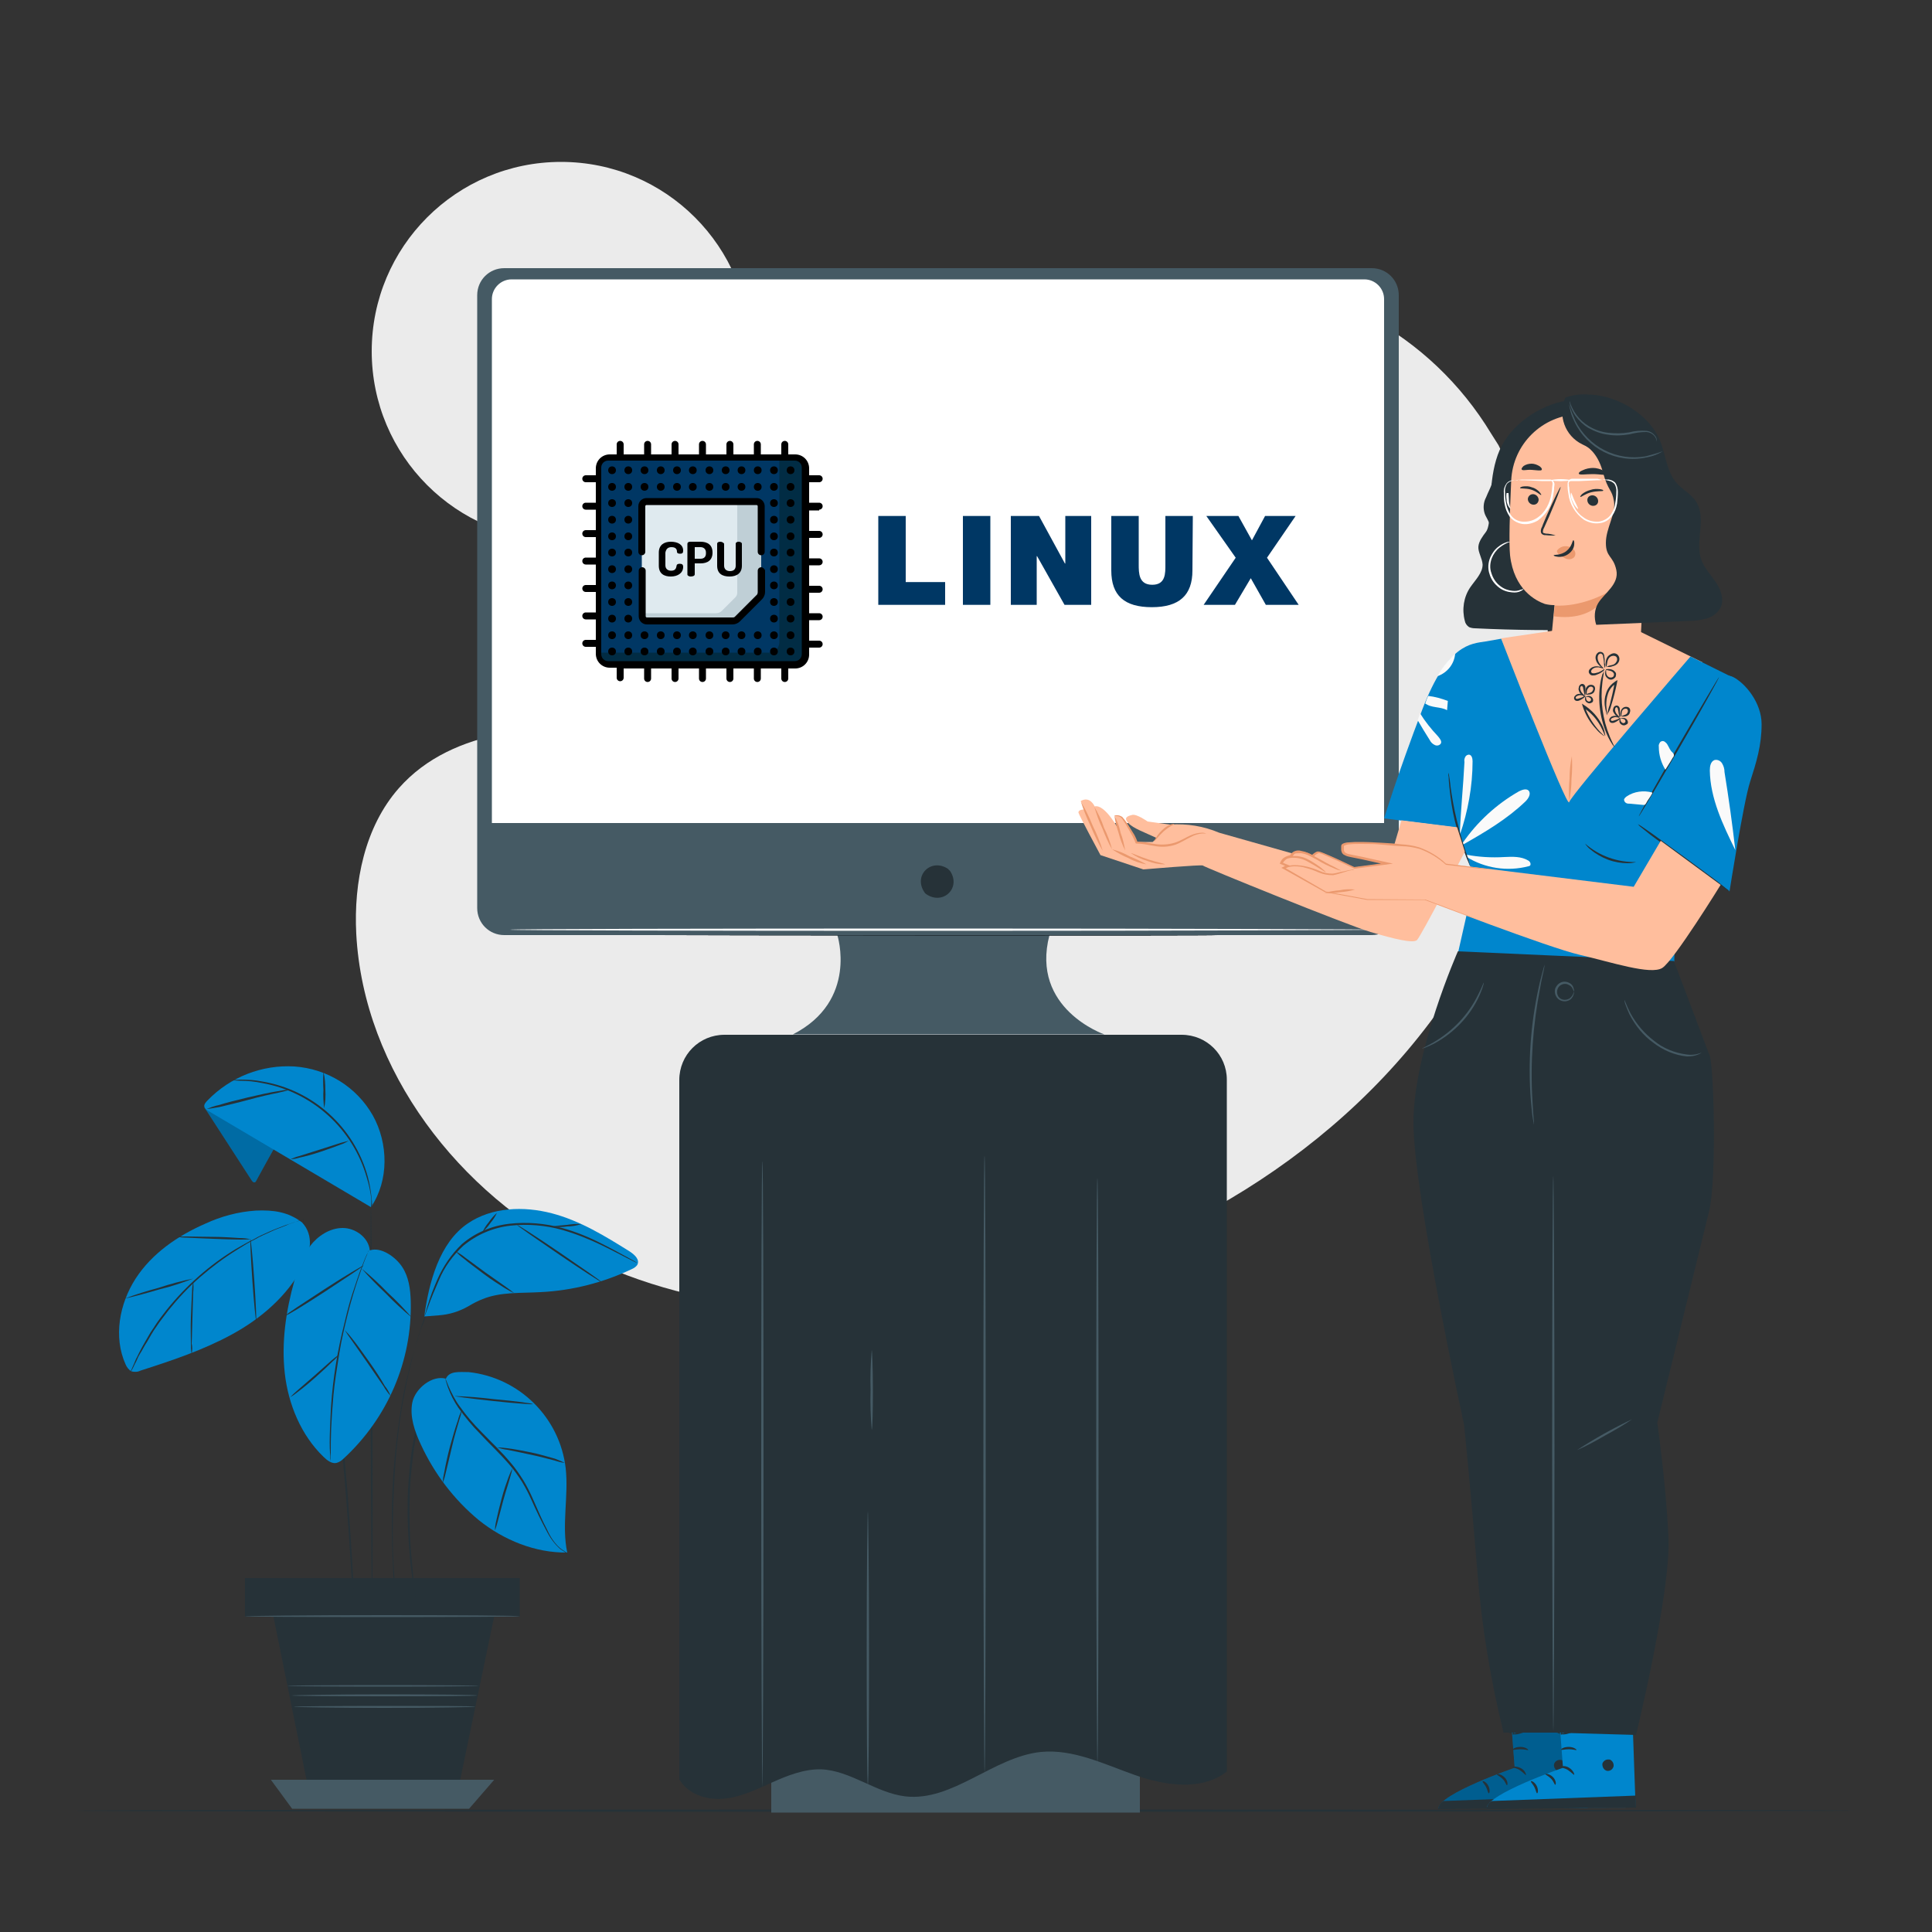 <?xml version="1.0" encoding="UTF-8"?>
<!-- Generator: Adobe Illustrator 27.3.0, SVG Export Plug-In . SVG Version: 6.00 Build 0)  -->
<svg version="1.1" id="Ebene_1" xmlns="http://www.w3.org/2000/svg" xmlns:xlink="http://www.w3.org/1999/xlink" x="0px" y="0px" width="500px" height="500px" viewBox="0 0 500 500" style="enable-background:new 0 0 500 500;" xml:space="preserve">
<rect x="0" y="0" width="500" height="500" fill="#333333" stroke="none"/>
<style type="text/css">
	.st0{fill:#EBEBEB;}
	.st1{fill:#263238;}
	.st2{fill:#455A64;}
	.st3{fill:#0086CD;}
	.st4{opacity:0.2;}
	.st5{fill:#FFFFFF;}
	.st6{fill:#FAFAFA;}
	.st7{fill:#FFBE9D;}
	.st8{fill:#EB996E;}
	.st9{opacity:0.3;}
	.st10{clip-path:url(#SVGID_00000024713626284231858610000001156355417304948887_);}
	.st11{fill:url(#SVGID_00000083789135740985595830000013736144342634895000_);}
	.st12{fill:#D99A03;}
	.st13{fill:#F5BD0C;}
	.st14{fill:url(#SVGID_00000005981815269616595990000000314676631736779656_);}
	.st15{fill:#003764;}
	.st16{fill:#012C44;}
	.st17{fill:#DFEAEF;}
	.st18{fill:#BFCFD6;}
</style>
<g id="freepik--background-simple--inject-33">
	<path class="st0" d="M387.8,115.2l-1.9-3c-15.6-25.8-43.9-41.3-73.7-39.4c-3.8,0.2-7.6,0.8-11.4,1.6c-27.1,5.8-50.7,26.3-60.4,52.5   c-5.8,15.4-7.4,33.2-18.3,45.4c-14.2,15.9-38.3,16.4-59.5,15.8s-45.3-0.1-59.4,15.9c-8.8,10-11.7,24.3-11,37.7   c1.9,35.5,26.7,67.3,58.1,83.1S219,342,253.5,335c48.3-9.7,94.2-36.5,121.8-77.8S409.9,159.8,387.8,115.2z"/>
	<circle class="st0" cx="145.2" cy="90.9" r="49"/>
</g>
<g id="freepik--Plant--inject-33">
	<rect x="63.5" y="408.6" class="st1" width="70.9" height="9.7"/>
	<path class="st1" d="M134.5,418.4H63.4v-10h71.1V418.4z M63.7,418.2h70.6v-9.5H63.7V418.2z"/>
	<polygon class="st1" points="70.1,415.1 80.3,465.4 118.1,465.4 127.9,418.3  "/>
	<polygon class="st2" points="70.1,460.6 75.6,468.1 121.4,468.1 127.9,460.6  "/>
	<path class="st1" d="M96.3,416.5c-0.1,0-0.3-23.3-0.4-52.1s0-52.1,0.1-52.1s0.3,23.3,0.4,52.1S96.4,416.5,96.3,416.5z"/>
	<path class="st1" d="M112.1,358.2c0,0.2-0.1,0.4-0.2,0.5c-0.2,0.4-0.4,0.9-0.6,1.5c-0.1,0.3-0.3,0.7-0.5,1.1s-0.3,0.9-0.5,1.3   s-0.4,1-0.6,1.5s-0.3,1.1-0.5,1.7c-0.8,2.8-1.5,5.7-2,8.7c-0.5,3.6-0.9,7.2-1.1,10.9c-0.3,6.6-0.1,13.2,0.6,19.8   c0.2,2.5,0.4,4.6,0.6,6c0.1,0.7,0.1,1.2,0.2,1.6c0,0.2,0,0.4,0,0.6c-0.1-0.2-0.1-0.4-0.1-0.6l-0.3-1.6c-0.2-1.4-0.5-3.4-0.8-6   c-0.7-6.6-1-13.3-0.7-19.9c0.2-3.7,0.6-7.3,1.1-10.9c0.5-2.9,1.2-5.9,2.1-8.7c0.2-0.6,0.4-1.2,0.6-1.7l0.6-1.5   c0.2-0.5,0.4-0.9,0.5-1.3s0.4-0.8,0.5-1.1l0.7-1.5C111.9,358.5,112,358.3,112.1,358.2z"/>
	<path class="st1" d="M110.3,339.3c0,0.3-0.1,0.5-0.2,0.8c-0.2,0.5-0.4,1.3-0.7,2.2c-0.2,0.5-0.4,1-0.5,1.6   c-0.2,0.6-0.4,1.2-0.6,1.9c-0.4,1.4-0.9,2.9-1.3,4.6c-0.2,0.9-0.5,1.8-0.7,2.7s-0.4,1.9-0.7,3c-0.5,2-0.8,4.2-1.3,6.5   c-0.8,4.6-1.5,9.8-1.9,15.1s-0.6,10.6-0.7,15.3s0,8.9,0.2,12.5c0.1,1.8,0.2,3.4,0.3,4.8s0.2,2.6,0.3,3.6s0.1,1.7,0.2,2.3   c0,0.3,0,0.5,0,0.8c-0.1-0.3-0.1-0.5-0.1-0.8c-0.1-0.6-0.2-1.3-0.3-2.3c-0.1-1-0.2-2.2-0.3-3.6s-0.3-3-0.3-4.8   c-0.2-3.6-0.3-7.8-0.3-12.5s0.2-9.9,0.7-15.3s1.2-10.5,2-15.2c0.5-2.3,0.8-4.5,1.4-6.5l0.7-3l0.8-2.7c0.4-1.7,1-3.2,1.4-4.6   c0.2-0.7,0.4-1.3,0.6-1.9s0.4-1.1,0.6-1.5c0.3-0.9,0.6-1.6,0.8-2.1C110,339.8,110.2,339.6,110.3,339.3z"/>
	<path class="st1" d="M91.8,420.7c0-0.1,0-0.2,0-0.3c0-0.2,0-0.5-0.1-0.8c0-0.8-0.1-1.8-0.2-3.1c-0.2-2.7-0.4-6.6-0.7-11.4   c-0.6-9.6-1.5-22.8-3.1-37.4c-0.8-7.3-1.8-14.2-2.8-20.5c-0.5-3.1-1-6.1-1.6-8.9s-1-5.4-1.5-7.7s-1-4.5-1.4-6.3s-0.8-3.5-1.1-4.8   s-0.6-2.3-0.7-3c-0.1-0.3-0.1-0.6-0.2-0.8c0-0.1,0-0.2,0-0.3c0,0.1,0.1,0.2,0.1,0.3c0.1,0.2,0.1,0.5,0.2,0.8c0.2,0.7,0.5,1.7,0.8,3   s0.8,2.9,1.2,4.7s1,4,1.5,6.3s1.1,4.9,1.6,7.7s1.1,5.8,1.6,8.9c1,6.3,2,13.2,2.8,20.5c1.6,14.6,2.4,27.8,3,37.4   c0.3,4.8,0.4,8.7,0.6,11.4c0.1,1.3,0.1,2.4,0.1,3.1c0,0.3,0,0.6,0,0.8C91.9,420.5,91.9,420.6,91.8,420.7z"/>
	<path class="st3" d="M95.7,323.6c-0.3-3.3-3.7-5.8-7-5.8s-6.4,2-8.4,4.6c-1.9,2.7-3.3,5.8-4.1,9c-2.2,7.8-3.4,16-2.5,24   s4.2,16,10,21.6c0.9,0.9,2.2,1.9,3.4,1.6c0.7-0.2,1.3-0.6,1.8-1.1c11.4-10.5,17.8-25.3,17.4-40.8c-0.1-3.1-0.5-6.2-2.2-8.8   S98.6,322.6,95.7,323.6"/>
	<path class="st3" d="M71,297.1c-1.6,2.8-3.1,5.6-4.7,8.5c-0.1,0.2-0.2,0.4-0.5,0.4s-0.4-0.2-0.6-0.4l-12.3-19l2.8-1.6L71,297.1z"/>
	<g class="st4">
		<path d="M71,297.1c-1.6,2.8-3.1,5.6-4.7,8.5c-0.1,0.2-0.2,0.4-0.5,0.4s-0.4-0.2-0.6-0.4l-12.3-19l2.8-1.6L71,297.1z"/>
	</g>
	<path class="st3" d="M96,312.4l-42.1-24.9c-0.4-0.2-0.8-0.6-1-1c-0.2-0.6,0.3-1.2,0.8-1.7c5.9-6.1,14.1-9.3,22.5-8.8   c8.5,0.6,16.1,5.3,20.3,12.7C100.5,295.9,100.7,305.5,96,312.4"/>
	<path class="st1" d="M60,279.6c0.2,0,0.4-0.1,0.5-0.1c0.4,0,0.9-0.1,1.6-0.1c2,0,3.9,0.1,5.8,0.5c13.1,2.2,23.8,11.8,27.3,24.7   c0.5,1.9,0.8,3.8,1,5.8c0.1,0.7,0,0.9,0.1,1.2c0,0.3-0.1,0.6-0.3,0.9c0.1-0.7,0.1-1.4,0.1-2.1c-0.2-1.9-0.6-3.8-1.2-5.7   c-3.6-12.6-14.1-22.1-27-24.4c-1.9-0.4-3.8-0.6-5.8-0.6C60.7,279.6,60,279.6,60,279.6z"/>
	<path class="st1" d="M90.3,295.2c-0.7,0.4-1.4,0.8-2.1,1c-1.3,0.5-3.2,1.2-5.3,1.9s-4,1.2-5.4,1.5c-0.7,0.2-1.5,0.4-2.3,0.4   c0.7-0.3,1.4-0.6,2.2-0.8l5.4-1.7l5.3-1.7C88.8,295.6,89.6,295.4,90.3,295.2z"/>
	<path class="st1" d="M83.7,277.4c0.4,1.5,0.5,3.1,0.5,4.7c0.1,1.6,0,3.2-0.3,4.7c-0.2-1.6-0.3-3.1-0.2-4.7   C83.6,280.5,83.6,279,83.7,277.4z"/>
	<path class="st1" d="M53.5,287c1-0.4,2-0.8,3.1-1c1.9-0.6,4.6-1.3,7.6-2s5.7-1.3,7.7-1.6c1.1-0.2,2.1-0.4,3.2-0.4   c-1,0.3-2.1,0.6-3.1,0.8c-2,0.4-4.7,1-7.6,1.8s-5.6,1.4-7.6,1.9C55.6,286.7,54.6,286.9,53.5,287z"/>
	<path class="st3" d="M78.2,316.4c-3.6-2.8-7.5-3.3-12-3.1c-4.6,0.3-9,1.5-13.1,3.4c-7.1,3.1-13.8,7.7-18,14.2s-5.8,15.1-2.6,22.2   c0.3,0.7,0.8,1.4,1.5,1.8c0.8,0.2,1.6,0.2,2.4-0.2c8.1-2.6,16.2-5.3,23.7-9.4s14.2-9.9,18.2-17.4c1-1.8,1.7-3.7,1.9-5.8   C80.3,320,79.7,318,78.2,316.4"/>
	<path class="st1" d="M78.3,315.6c-0.2,0.1-0.4,0.2-0.6,0.2l-1.7,0.6l-1.2,0.4c-0.4,0.2-0.9,0.4-1.4,0.6c-1,0.4-2.2,0.8-3.4,1.4   l-2,0.9c-0.7,0.3-1.4,0.7-2.1,1.1c-1.5,0.7-2.9,1.6-4.5,2.6c-3.4,2.1-6.6,4.5-9.6,7.1s-5.7,5.5-8.2,8.6c-1.1,1.5-2.2,2.8-3.1,4.2   c-0.5,0.7-0.9,1.3-1.3,2l-1.1,1.9c-0.8,1.2-1.3,2.3-1.9,3.2c-0.3,0.5-0.5,0.9-0.7,1.4s-0.4,0.8-0.6,1.2c-0.3,0.7-0.6,1.2-0.8,1.6   c-0.1,0.2-0.2,0.4-0.3,0.5c0-0.2,0.1-0.4,0.2-0.6c0.2-0.4,0.4-1,0.7-1.6c0.2-0.4,0.3-0.8,0.5-1.2s0.5-0.9,0.7-1.4   c0.5-1,1.1-2.1,1.8-3.3l1.1-1.9c0.4-0.7,0.9-1.3,1.3-2c0.9-1.4,2-2.8,3.1-4.2c5-6.2,11.1-11.6,17.9-15.7c1.6-0.9,3.1-1.8,4.6-2.5   c0.7-0.4,1.4-0.8,2.1-1.1l2-0.9c1.3-0.6,2.5-1,3.5-1.4c0.5-0.2,1-0.4,1.4-0.5l1.2-0.4l1.7-0.5C77.9,315.7,78.1,315.6,78.3,315.6z"/>
	<path class="st1" d="M50,330.9c-2.9,1.1-5.8,2.1-8.8,2.8c-3,0.9-6,1.7-9,2.4c2.9-1.1,5.8-2,8.8-2.8C44,332.3,47,331.5,50,330.9z"/>
	<path class="st1" d="M49.6,350.4c-0.2-0.9-0.2-1.8-0.2-2.8c0-1.7-0.1-4,0-6.6s0.2-4.9,0.3-6.6c0-0.9,0.1-1.8,0.3-2.7   c0.1,0.9,0.1,1.8,0,2.8c-0.1,1.9-0.1,4.1-0.2,6.6s-0.1,4.8-0.2,6.6C49.8,348.5,49.8,349.4,49.6,350.4z"/>
	<path class="st1" d="M66.3,341.9c-0.1,0-0.6-4.8-1-10.6s-0.6-10.7-0.5-10.7s0.6,4.8,1,10.6S66.4,341.9,66.3,341.9z"/>
	<path class="st1" d="M45.6,320.1c0.9-0.1,1.9-0.1,2.8-0.1c1.7,0,4.2,0.1,6.8,0.1s5.1,0.2,6.8,0.3c0.9,0,1.9,0.1,2.8,0.3   c-0.9,0.1-1.9,0.1-2.8,0.1c-1.7,0-4.2-0.1-6.8-0.2s-5.1-0.2-6.8-0.3C47.4,320.3,46.5,320.2,45.6,320.1z"/>
	<path class="st1" d="M85.6,378.1c0-0.2-0.1-0.4-0.1-0.6c0-0.4,0-1-0.1-1.6c-0.1-1.4-0.1-3.5,0-6s0.2-5.5,0.5-8.8s0.8-7,1.5-10.8   s1.6-7.3,2.4-10.6s1.8-6.1,2.6-8.5s1.6-4.3,2.1-5.6c0.3-0.6,0.5-1.1,0.7-1.5c0.1-0.2,0.1-0.3,0.2-0.5c0,0.2-0.1,0.4-0.2,0.5   c-0.1,0.4-0.3,0.9-0.6,1.5c-0.5,1.3-1.2,3.2-2,5.6s-1.7,5.3-2.5,8.5s-1.7,6.8-2.3,10.6s-1.2,7.4-1.5,10.7s-0.5,6.3-0.6,8.8   s-0.1,4.5-0.1,6c0,0.7,0,1.2,0,1.6C85.6,377.7,85.6,377.9,85.6,378.1z"/>
	<path class="st1" d="M87.8,350.5c-0.5,0.7-1.1,1.3-1.7,1.8c-1.1,1.1-2.6,2.5-4.4,4.1s-3.4,2.9-4.6,3.8c-0.6,0.5-1.3,1-2,1.4   c0.6-0.6,1.2-1.2,1.8-1.7l4.5-3.9l4.5-4C86.5,351.5,87.1,351,87.8,350.5z"/>
	<path class="st1" d="M101.1,361.3c-0.7-0.8-1.3-1.6-1.8-2.5c-1.2-1.7-2.6-3.8-4.2-6.1l-4.2-6c-0.6-0.8-1.2-1.7-1.7-2.5   c0.7,0.7,1.4,1.5,2,2.3c1.2,1.5,2.7,3.6,4.4,6s3.1,4.6,4,6.2C100.2,359.4,100.7,360.3,101.1,361.3z"/>
	<path class="st1" d="M94.1,327.5c0.1,0.1-4.4,3.1-9.9,6.7s-10.1,6.4-10.2,6.2s4.4-3.1,9.9-6.7S94.1,327.4,94.1,327.5z"/>
	<path class="st1" d="M106.6,341c-2.3-1.9-4.6-4-6.7-6.2c-2.2-2.1-4.4-4.3-6.3-6.5c2.3,1.9,4.6,4,6.7,6.2   C102.5,336.5,104.6,338.7,106.6,341z"/>
	<path class="st3" d="M109.8,340.7l3.8-0.3c2.7-0.2,5.3-1,7.7-2.4c1.2-0.7,2.3-1.3,3.6-1.8c4.7-1.9,9.9-1.5,15-1.8   c8.3-0.4,16.4-2.5,23.9-6.1c0.4-0.2,0.8-0.5,1.1-0.9c0.8-1.4-0.7-2.7-1.9-3.5c-6.4-4-12.9-8-20.2-9.9s-15.5-1.6-21.7,2.6   C113.7,321.6,111,331.9,109.8,340.7"/>
	<path class="st1" d="M164.9,326.9c-0.2-0.1-0.4-0.2-0.6-0.3l-1.8-0.9c-1.6-0.8-3.8-2-6.7-3.4c-3.3-1.6-6.8-3-10.3-4   c-4.3-1.2-8.9-1.6-13.4-1.1s-8.7,2.3-12.2,5.2c-2.7,2.5-4.9,5.5-6.3,8.9c-1,2.3-2,4.6-2.8,6.9l-0.7,1.9c-0.1,0.2-0.2,0.4-0.3,0.7   c0-0.2,0.1-0.5,0.2-0.7c0.2-0.5,0.3-1.1,0.6-2c0.7-2.4,1.6-4.7,2.6-7c1.5-3.4,3.6-6.5,6.3-9.1c3.5-3,7.8-4.8,12.4-5.3   c4.5-0.5,9.2-0.1,13.6,1.1c3.6,1,7,2.4,10.3,4.1c2.8,1.4,5.1,2.7,6.6,3.5l1.8,1C164.5,326.6,164.7,326.7,164.9,326.9z"/>
	<path class="st1" d="M155.7,331.8c-0.1,0.1-5.1-3.1-11.1-7.2s-10.9-7.5-10.8-7.6s5.1,3.1,11.1,7.2S155.8,331.7,155.7,331.8z"/>
	<path class="st1" d="M150.4,316.8c-1.2,0.4-2.4,0.6-3.6,0.6c-1.2,0.2-2.5,0.2-3.7,0c1.2-0.2,2.4-0.3,3.6-0.4   C148,316.8,149.2,316.7,150.4,316.8z"/>
	<path class="st1" d="M128.6,313.9c-0.4,0.9-1,1.8-1.6,2.5c-0.6,0.9-1.3,1.7-2.1,2.4c0.4-0.9,1-1.8,1.6-2.5   C127.1,315.4,127.8,314.6,128.6,313.9z"/>
	<path class="st1" d="M133.1,334.7c-0.8-0.4-1.6-0.8-2.4-1.3c-1.4-0.9-3.4-2.1-5.5-3.7s-3.9-2.9-5.2-4c-0.7-0.5-1.4-1.1-2-1.8   c0.8,0.4,1.6,0.9,2.3,1.5l5.3,3.9c2.1,1.5,4,2.8,5.4,3.8C131.7,333.6,132.4,334.1,133.1,334.7z"/>
	<path class="st3" d="M115.4,356.8c-3.6-1-8,2.6-8.7,6.2s0.6,7.4,2.2,10.8c3.5,7.6,8.6,14.3,15,19.6c6.5,5.2,14.6,8.5,22.9,8.4   c-1.5-7.1,0.4-14.6-0.4-21.8c-1.5-13.1-12-23.5-25.1-24.9C119,355.1,116.3,354.7,115.4,356.8"/>
	<path class="st1" d="M146.9,402c-0.2-0.1-0.4-0.1-0.5-0.2c-0.5-0.3-0.9-0.6-1.4-0.9c-1.5-1.3-2.7-3-3.6-4.8   c-0.6-1.1-1.2-2.3-1.9-3.7s-1.3-2.8-2-4.3c-0.7-1.6-1.5-3.1-2.4-4.6c-1-1.6-2.1-3.1-3.3-4.5c-2.5-2.9-5.2-5.4-7.5-7.9   c-2.1-2.1-4-4.4-5.7-6.8c-1.1-1.6-2-3.4-2.7-5.3c-0.2-0.5-0.3-1-0.5-1.6c-0.1-0.2-0.1-0.4-0.1-0.6c0,0,0.3,0.8,0.8,2   c0.8,1.8,1.7,3.6,2.9,5.2c1.7,2.4,3.6,4.6,5.7,6.7c2.3,2.4,5,4.9,7.5,7.9c1.2,1.4,2.3,3,3.3,4.6c0.9,1.5,1.7,3.1,2.4,4.7l1.9,4.3   c0.6,1.3,1.2,2.6,1.8,3.7c0.8,1.8,1.9,3.5,3.4,4.8C146.2,401.6,146.9,401.9,146.9,402z"/>
	<path class="st1" d="M128.1,396.1c0-0.8,0.1-1.6,0.3-2.4c0.3-1.5,0.8-3.5,1.4-5.8s1.3-4.2,1.8-5.6c0.3-0.8,0.6-1.5,1-2.3   c-0.1,0.8-0.4,1.6-0.6,2.4c-0.4,1.5-1.1,3.5-1.7,5.7s-1.1,4.2-1.5,5.7C128.6,394.5,128.4,395.3,128.1,396.1z"/>
	<path class="st1" d="M146.2,378.6c-0.9-0.1-1.7-0.3-2.6-0.6c-1.6-0.4-3.7-1-6.1-1.5s-4.6-1-6.2-1.3c-0.9-0.1-1.7-0.3-2.6-0.6   c0.9,0,1.8,0.1,2.6,0.2c1.6,0.2,3.8,0.6,6.2,1.1s4.6,1.2,6.1,1.6C144.6,377.9,145.4,378.2,146.2,378.6z"/>
	<path class="st1" d="M114.6,383.7c0-1,0.2-1.9,0.4-2.8c0.3-1.7,0.8-4.1,1.5-6.7s1.4-4.9,2-6.6c0.2-0.9,0.6-1.8,1-2.7   c-0.1,0.9-0.4,1.9-0.7,2.8c-0.5,1.7-1.2,4-1.8,6.6s-1.2,5-1.6,6.7C115.2,381.8,115,382.8,114.6,383.7z"/>
	<path class="st1" d="M137.9,363.4c0,0.1-4.5-0.2-10.1-0.8s-10.1-1.2-10.1-1.3c3.4,0.1,6.8,0.4,10.1,0.8   C133.4,362.6,137.9,363.2,137.9,363.4z"/>
	<path class="st2" d="M134.5,418.3c0,0.1-15.9,0.2-35.6,0.2s-35.6-0.1-35.6-0.2s16-0.3,35.7-0.3S134.5,418.1,134.5,418.3z"/>
	<path class="st2" d="M123.5,438.8c0,0.1-10.7,0.2-24,0.2s-24-0.1-24-0.2s10.7-0.3,24-0.3S123.5,438.6,123.5,438.8z"/>
	<path class="st2" d="M123,441.7c0,0.1-10.5,0.3-23.5,0.3S76,441.8,76,441.7s10.5-0.2,23.5-0.2S123,441.5,123,441.7z"/>
	<path class="st2" d="M123.9,436.3c0,0.1-11.1,0.2-24.8,0.2s-24.8-0.1-24.8-0.2s11.1-0.2,24.8-0.2S123.9,436.2,123.9,436.3z"/>
</g>
<g id="freepik--Floor--inject-33">
	<path class="st1" d="M480.6,468.6c0,0.1-103.3,0.3-230.6,0.3s-230.6-0.1-230.6-0.3s103.2-0.3,230.6-0.3S480.6,468.4,480.6,468.6z"/>
</g>
<g id="freepik--Monitor--inject-33">
	<rect x="199.6" y="421.1" class="st2" width="95.4" height="48"/>
	<path class="st1" d="M305.8,267.8H187.5c-6.5,0-11.7,5.2-11.7,11.7v181c2.3,3.9,7.1,5.4,11.5,5s8.5-2.4,12.5-4.2s8.3-3.5,12.7-3.4   c7.6,0.3,14.2,6.1,21.8,7c12.3,1.4,22.7-10.2,35.1-11.5c8.3-0.8,16.2,3.1,24.1,5.9s17.3,4.3,24-0.8V279.4   C317.5,273,312.3,267.8,305.8,267.8z"/>
	<path class="st2" d="M197.3,462.5c-0.1,0-0.3-36.3-0.3-81s0.1-81,0.3-81s0.3,36.2,0.3,81S197.4,462.5,197.3,462.5z"/>
	<path class="st2" d="M224.6,391.1c0.1,0,0.3,15.9,0.3,35.4s-0.1,35.4-0.3,35.4s-0.3-15.9-0.3-35.4S224.5,391.1,224.6,391.1z"/>
	<path class="st2" d="M225.6,349.4c0.1,0,0.3,4.6,0.3,10.3s-0.1,10.3-0.3,10.3c-0.3-3.4-0.4-6.9-0.3-10.3   C225.2,356.3,225.3,352.8,225.6,349.4z"/>
	<path class="st2" d="M254.8,458.7c-0.1,0-0.3-35.7-0.3-79.8s0.1-79.8,0.3-79.8s0.3,35.7,0.3,79.8S255,458.7,254.8,458.7z"/>
	<path class="st2" d="M284,456.3c-0.1,0-0.3-33.9-0.3-75.7s0.1-75.7,0.3-75.7s0.3,33.9,0.3,75.7S284.2,456.3,284,456.3z"/>
	<path class="st2" d="M355,69.4H130.5c-3.9,0-7,3.1-7,7V235c0,3.9,3.1,7,7,7h86.2c0,0,5.5,17-11.5,25.7h80.6c0,0-19.2-6.6-14.2-25.7   H355c3.9,0,7-3.1,7-7V76.4C362,72.5,358.9,69.4,355,69.4L355,69.4z"/>
	<path class="st1" d="M245.8,225.3c3.1,4.4-1.7,9.1-6.1,6.1c-0.1-0.1-0.3-0.2-0.4-0.4c-3.1-4.4,1.7-9.1,6.1-6.1   C245.5,225.1,245.6,225.2,245.8,225.3z"/>
	<path class="st5" d="M132.4,72.3h220.7c2.8,0,5.1,2.3,5.1,5.1V213l0,0H127.3l0,0V77.4C127.3,74.6,129.6,72.3,132.4,72.3L132.4,72.3   z"/>
	<path class="st1" d="M314.9,242.1c0,0.1-32,0.1-71.4,0.1s-71.4-0.1-71.4-0.1s32-0.1,71.4-0.1S314.9,242,314.9,242.1z"/>
	<path class="st6" d="M356.6,240.6c0,0.1-50.3,0.3-112.3,0.3S132,240.8,132,240.6s50.3-0.3,112.3-0.3S356.6,240.5,356.6,240.6z"/>
</g>
<g id="freepik--Character--inject-33">
	<path class="st1" d="M405.4,103.7c-7,1.1-14.5,6.3-17.3,12.8s-2.4,14.9-2.3,22c2.2-0.4,3.5,0.6,5.7,0.4c1.4-0.2,2.7-1.1,3.5-2.3   c2-2.7,3.7-5.7,4.9-8.8c3.2-7.3,6.3-14.7,9.4-22"/>
	<path class="st1" d="M394.9,114.3c-11,7.1-8.2,20.3-10.3,23.3c-0.9,1.2-1.9,2.5-2,3.9s1,3,1.1,4.6c0,2.2-1.9,4-3.2,5.9   c-1.7,2.5-2.2,5.7-1.4,8.7c0.1,0.6,0.5,1.2,1.1,1.6c0.5,0.2,1,0.3,1.5,0.3c10.4,0.5,20.8,0.6,31.3,0.3c2.4-0.1,4.9-0.2,6.9-1.3   c2.7-1.5,3.9-4.4,4.8-7.1l2.9-8.6c0.7-1.8,1.2-3.7,1.6-5.6c0.2-2.7,0.3-5.3,0.1-8c0.2-2.5,0.2-5,0.1-7.4c-0.1-2.6-1.2-5-2.9-6.9"/>
	<path class="st7" d="M426.6,125c0.1-9.7-7.6-17.6-17.3-17.8c-0.2,0-0.4,0-0.6,0c-9.5,0.2-17.2,7.7-17.6,17.2   c-0.4,8.2-0.6,16.4-0.3,19.3c1,8.9,6.7,11.8,9,12.6c0.8,0.2,1.6,0.3,2.4,0.3l0,0c0,0,0.1,0,0.1,0.1l-1,10.4   c-0.2,6.8,4.2,12.4,11.1,12.6s11.7-5.4,12.1-12.2L426.6,125z"/>
	<path class="st1" d="M395.4,129.1c0,0.8,0.6,1.4,1.3,1.5c0.8,0.1,1.4-0.4,1.5-1.2l0,0c0-0.8-0.6-1.4-1.3-1.5   S395.5,128.3,395.4,129.1L395.4,129.1z"/>
	<path class="st1" d="M393.4,126.3c0.1,0.2,1.4,0,2.8,0.4s2.4,1.4,2.6,1.4s0-0.3-0.4-0.8c-0.6-0.6-1.2-1-2-1.2   c-0.7-0.3-1.5-0.3-2.3-0.2C393.6,126,393.3,126.2,393.4,126.3z"/>
	<path class="st1" d="M410.8,129.4c0,0.8,0.6,1.4,1.3,1.5c0.8,0.1,1.5-0.4,1.5-1.2l0,0c0-0.8-0.6-1.4-1.3-1.5   C411.5,128.1,410.8,128.6,410.8,129.4L410.8,129.4z"/>
	<path class="st1" d="M409,128.6c0.2,0.1,1.2-0.8,2.8-1.2s3-0.2,3.1-0.4s-0.2-0.3-0.8-0.4c-0.8-0.1-1.7-0.1-2.5,0.2   c-0.8,0.2-1.6,0.6-2.2,1.1C409,128.3,408.9,128.6,409,128.6z"/>
	<path class="st1" d="M402.6,138.6c-0.8-0.3-1.7-0.5-2.5-0.5c-0.4-0.1-0.8-0.1-0.8-0.4c0-0.4,0.1-0.8,0.3-1.1l1.3-2.9   c1.8-4.2,3.1-7.6,3-7.7s-1.8,3.3-3.6,7.4c-0.4,1-0.9,2-1.2,2.9c-0.3,0.5-0.4,1-0.3,1.5c0.1,0.3,0.3,0.5,0.6,0.6   c0.2,0.1,0.4,0.1,0.7,0.1C400.9,138.6,401.8,138.6,402.6,138.6z"/>
	<path class="st8" d="M402.4,156.7c0,0,6,0.7,13.7-3.4c0,0-2.7,7.7-14,6.2L402.4,156.7z"/>
	<path class="st8" d="M403.1,142.3c0.6-0.7,1.6-1.1,2.6-0.9c0.7,0.1,1.3,0.4,1.7,1c0.4,0.5,0.4,1.3,0,1.8c-0.5,0.5-1.3,0.7-2.1,0.4   c-0.7-0.3-1.4-0.7-1.9-1.2c-0.2-0.1-0.3-0.3-0.4-0.5S402.9,142.5,403.1,142.3"/>
	<path class="st1" d="M407.2,139.8c-0.3,0-0.3,1.6-1.8,2.8s-3.3,0.9-3.3,1.1s0.4,0.3,1.1,0.4c1,0.1,2-0.2,2.8-0.8s1.3-1.4,1.4-2.3   C407.5,140.2,407.3,139.8,407.2,139.8z"/>
	<path class="st1" d="M408.6,122.6c0.2,0.4,1.7,0.1,3.6,0.1s3.3,0.4,3.6,0c0.1-0.2-0.2-0.6-0.8-0.9c-0.8-0.4-1.8-0.7-2.7-0.7   c-0.9,0-1.9,0.2-2.7,0.6C408.8,122,408.5,122.4,408.6,122.6z"/>
	<path class="st1" d="M393.8,121.5c0.3,0.4,1.3,0,2.6,0.1s2.4,0.3,2.6,0c0.1-0.2,0-0.5-0.5-0.9c-0.6-0.4-1.4-0.7-2.1-0.7   c-0.8,0-1.5,0.2-2.1,0.6C393.9,121,393.7,121.3,393.8,121.5z"/>
	<path class="st1" d="M405.1,102.9c-2,4.6-0.1,9.9,4.4,12.1c1.9,1,4.3,1.6,5.2,3.5c0.7,1.5,0.3,3.4,1.3,4.8s2.6,1.6,3.9,2.6   c1.7,1.3,2.4,3.5,2.6,5.7c0,2.2,0.2,4.3,0.4,6.5c0.4,2.1,1.7,4.2,3.7,4.9c1.3-6.1,2.5-12.3,2.1-18.5s-2.3-12.5-6.7-17   S411,100.7,405.1,102.9"/>
	<path class="st1" d="M411.4,102.1c7.5,0.3,15.8,5.4,18.4,12.4c1.3,3.5,1.6,7.6,4.1,10.5c1.6,1.8,3.9,2.9,5.1,4.9   c2.7,4.3-0.4,10.2,1.3,15c0.8,2.1,2.4,3.8,3.7,5.7s2.2,4.3,1.4,6.4c-0.7,1.5-2,2.5-3.5,3c-1.5,0.4-3.1,0.7-4.7,0.7l-24.1,1   c-0.6-1.8-0.5-3.9,0.5-5.6c1.6-2.6,5.5-4.9,4.7-8.6s-2.7-3.2-2.7-7s2.6-7.4,2.1-10.7s-1.5-2.5-2.9-7.7s-4.3-6.6-4.3-6.6l2.3-12.5"/>
	<path class="st1" d="M384,140.2c0.9-1.3,1.8-2.8,1.5-4.4c-0.2-1.1-1-2-1.3-3c-0.4-1.3-0.3-2.8,0.4-4.1c0.5-1.3,1.2-2.5,1.6-3.8   c0.3-1,0.5-2.2,0.9-3.2c0.4-1.1,1.2-1.9,2.3-2.2c0.8,4.9-1.1,9.8-1.4,14.8c0,1.1-0.1,2.2-0.5,3.2s-1.5,1.7-2.6,1.5"/>
	<path class="st5" d="M394.3,152.3c0,0-0.1,0.4-0.6,0.6c-0.7,0.4-1.5,0.5-2.4,0.4c-1.2-0.1-2.4-0.5-3.3-1.2   c-1.2-0.9-2.1-2.1-2.5-3.5c-0.5-1.4-0.4-3,0.2-4.4c0.5-1.1,1.2-2.1,2.2-2.8c0.6-0.5,1.4-0.9,2.1-1.1c0.3-0.1,0.6-0.1,0.9-0.1   c-1,0.3-1.9,0.8-2.8,1.5s-1.6,1.7-2,2.7c-0.5,1.3-0.6,2.7-0.1,4c0.4,1.3,1.2,2.5,2.3,3.3c0.9,0.7,2,1.1,3.1,1.2   c0.8,0.1,1.5,0,2.2-0.3C394.1,152.6,394.2,152.3,394.3,152.3z"/>
	<path class="st5" d="M393,124.2c0.5-0.1,1.1-0.1,1.6-0.1h4.3h2.2c0.3,0,0.6,0.1,0.9,0.4c0.2,0.3,0.3,0.6,0.3,0.9l-0.1,0.8   c0,0.6-0.1,1.2-0.2,1.8c-0.3,2.7-1.8,5.1-4,6.7c-1.2,0.7-2.6,1.1-4,0.9c-1.3-0.2-2.5-0.9-3.3-1.9c-0.7-1-1.1-2.1-1.3-3.2   c-0.2-1-0.2-2-0.2-3c-0.1-0.9,0.2-1.7,0.7-2.4c0.4-0.5,1-0.8,1.7-0.8c0.4,0,0.8,0,1.2,0C392.8,124.1,392.9,124.1,393,124.2   c0,0-0.5,0-1.5,0.2c-0.6,0.1-1.1,0.4-1.5,0.8c-0.4,0.7-0.6,1.4-0.5,2.2c0,1,0.1,2,0.3,2.9c0.2,1.1,0.6,2.1,1.2,3   c0.7,1,1.8,1.6,3,1.7c1.3,0.1,2.6-0.2,3.7-0.9s2-1.7,2.6-2.8s1-2.2,1.2-3.5c0.1-0.6,0.2-1.2,0.2-1.7l0.1-0.8c0-0.2,0-0.4-0.1-0.6   s-0.3-0.3-0.5-0.2h-0.8H399l-4.3-0.2C394.1,124.3,393.5,124.3,393,124.2z"/>
	<path class="st5" d="M414.7,124.2c-0.5,0.1-1,0.1-1.6,0.1l-4.3,0.2h-1.4h-0.8c-0.2,0-0.4,0.1-0.5,0.2c-0.1,0.2-0.2,0.4-0.1,0.6   c0,0.3,0,0.6,0.1,0.8c0,0.6,0.1,1.1,0.2,1.7c0.2,1.2,0.6,2.4,1.2,3.5c0.6,1.2,1.5,2.1,2.6,2.8s2.4,1,3.7,0.9c1.2-0.2,2.3-0.8,3-1.7   c0.6-0.9,1.1-1.9,1.2-3c0.2-1,0.3-1.9,0.3-2.9c0.1-0.8-0.1-1.6-0.5-2.2c-0.4-0.4-0.9-0.7-1.5-0.8   C415.2,124.1,414.7,124.2,414.7,124.2c0.1-0.1,0.3-0.1,0.4-0.1c0.4,0,0.8,0,1.2,0c0.7,0.1,1.3,0.4,1.7,0.8c0.5,0.7,0.7,1.6,0.7,2.4   c0,1-0.1,2-0.2,3c-0.2,1.2-0.6,2.3-1.3,3.2c-0.8,1.1-2,1.8-3.3,1.9c-1.4,0.2-2.8-0.2-4-0.9c-2.2-1.6-3.7-4-4-6.7   c-0.1-0.6-0.2-1.2-0.2-1.8v-0.8c0-0.3,0.1-0.7,0.3-0.9c0.2-0.2,0.5-0.4,0.9-0.4h2.2h4.3C413.7,124,414.2,124.1,414.7,124.2z"/>
	<path class="st5" d="M406.9,124.3c-2,0.3-4,0.3-5.9,0C402.9,123.9,404.9,123.9,406.9,124.3z"/>
	<path class="st5" d="M408.4,131.7c-0.1,0.1-0.9-0.7-1.4-1.9c-0.4-0.7-0.6-1.5-0.4-2.3c0.1,0,0.4,1,0.9,2.1S408.5,131.6,408.4,131.7   z"/>
	<path class="st5" d="M390.9,131.7c-0.6-0.6-1-1.5-1-2.4c-0.1-0.6-0.1-1.2,0-1.7h0.4c-0.1,0.5-0.2,0.8-0.3,0.8s-0.1-0.3,0-0.8h0.4   c0,0.5,0.1,1.1,0.1,1.6C390.5,130.6,391,131.6,390.9,131.7z"/>
	<path class="st2" d="M428.8,114.3c-0.2-1.4-1.3-2.4-2.7-2.5c-1.5,0-2.9,0.2-4.4,0.6c-1.8,0.3-3.7,0.4-5.5,0.1   c-1.8-0.2-3.6-0.9-5.2-1.8c-1.3-0.8-2.4-1.9-3.3-3.1c-0.6-0.8-1-1.8-1.3-2.7c-0.1-0.3-0.1-0.5-0.2-0.8c0-0.2,0-0.3,0-0.3   c0.4,1.3,1,2.5,1.8,3.6c0.9,1.2,2,2.2,3.2,2.9c1.5,0.9,3.2,1.5,5,1.7s3.6,0.2,5.4-0.1c1.5-0.4,3-0.5,4.5-0.4c1.1,0.1,2,0.8,2.5,1.7   c0.1,0.3,0.2,0.5,0.2,0.8C428.8,114.2,428.8,114.3,428.8,114.3z"/>
	<path class="st2" d="M430.3,116.8c-0.3,0.2-0.7,0.4-1.1,0.6c-1,0.5-2.1,0.8-3.2,1c-7.6,1.6-15.3-2.3-18.6-9.4   c-0.5-1-0.9-2.1-1.1-3.2c-0.1-0.4-0.2-0.8-0.2-1.2c0.4,1.5,1,2.9,1.6,4.3c3.4,6.8,10.8,10.5,18.2,9.2   C427.4,117.7,428.9,117.3,430.3,116.8z"/>
	<polygon class="st7" points="388.5,165.2 402.8,163.1 423.7,163.1 440.6,171.4 404.4,213.3  "/>
	<path class="st3" d="M437.5,169.9c0,0-30.9,35.8-31.4,37.7s-17.6-42.3-17.6-42.3l-4,0.7c-3.8,0.6-9.9,0.6-16.4,17.6   s-9.9,28.2-9.9,28.2l19,2.4c0,0,2.3,7.8,4.5,13.1l-4.3,19c0,0,50.1,6.6,55.9,2.5l1.1-42.2c0,0,3.3-13.1,6-17.5s4.3-13.5,9.2-13.2   L437.5,169.9z"/>
	<path class="st3" d="M448.5,175.2c-3.2-1.6-10.5,1.8-13,9.7s-9.2,30.2-9.2,30.2l21.3,15.6c0,0,3.6-23,5.3-28.3s3-9.5,3-15   S451.7,176.8,448.5,175.2z"/>
	<path class="st8" d="M406.1,207.4c-0.1-2-0.1-3.9,0.1-5.9c0-2,0.2-3.9,0.6-5.8c0.1,2,0.1,3.9-0.1,5.9   C406.7,203.5,406.5,205.5,406.1,207.4z"/>
	<path class="st1" d="M415.1,173.7c0.1,0-0.2,1.1-0.4,2.9c-0.6,4.8,0.1,9.6,1.9,14c0.7,1.7,1.3,2.7,1.2,2.7s-0.2-0.2-0.5-0.6   c-0.4-0.6-0.8-1.3-1.1-1.9c-2.1-4.4-2.8-9.4-2-14.2c0.1-0.7,0.3-1.4,0.5-2.1C414.9,174.2,415,174,415.1,173.7z"/>
	<path class="st1" d="M415.2,190.5c0,0-0.3-0.1-0.6-0.4c-0.6-0.4-1.1-0.9-1.5-1.4c-1.6-1.7-2.8-3.7-3.5-5.9l-0.2-0.7l0.6,0.4l0,0   c2,1.3,3.5,3,4.6,5.1c0.3,0.6,0.6,1.3,0.7,2c0.1,0.5,0.2,0.8,0.1,0.8s-0.4-1-1.2-2.5c-1.1-2-2.6-3.6-4.5-4.8l0,0l0.4-0.3   c0.7,2.1,1.9,4.1,3.3,5.8C414.4,189.8,415.2,190.4,415.2,190.5z"/>
	<path class="st1" d="M416,184.8c0.1-0.8,0.3-1.6,0.6-2.4c0.4-1.5,0.9-3.6,1.3-5.9l0.4,0.3L418,177c-0.9,0.7-1.6,1.6-1.9,2.7   c-0.3,0.9-0.4,1.8-0.4,2.8c0.1,1.6,0.3,2.6,0.2,2.6c-0.1-0.2-0.2-0.4-0.2-0.7c-0.2-0.6-0.3-1.3-0.4-1.9c-0.1-1,0-2,0.3-2.9   c0.3-1.2,1.1-2.3,2.1-3c0.1-0.1,0.3-0.2,0.4-0.3l0.5-0.3l-0.1,0.6c-0.4,2-0.9,4-1.5,5.9C416.8,183.3,416.5,184.1,416,184.8z"/>
	<path class="st1" d="M414.9,173c-0.4-0.1-0.8-0.2-1.2-0.3c-0.4,0-0.8,0-1.2,0.2c-0.4,0.2-0.8,0.6-0.7,1s0.6,0.4,1.1,0.3   c0.4-0.1,0.9-0.2,1.2-0.4c0.7-0.3,1-0.7,1.1-0.6s-0.2,0.5-0.9,0.9c-0.4,0.3-0.9,0.4-1.3,0.6c-0.3,0.1-0.6,0.1-0.9,0.1   c-0.4,0-0.7-0.3-0.9-0.7c-0.1-0.4,0-0.7,0.3-1c0.2-0.2,0.5-0.4,0.8-0.5c0.5-0.2,1-0.2,1.5-0.1C414.6,172.5,415,173,414.9,173z"/>
	<path class="st1" d="M415.3,172.9c-0.1-0.5-0.2-0.9-0.2-1.4c0-0.4-0.1-0.9-0.2-1.5c0-0.3-0.1-0.5-0.3-0.7c-0.2-0.2-0.4-0.2-0.6-0.1   c-0.5,0.2-0.6,0.9-0.5,1.4s0.3,0.9,0.6,1.3c0.5,0.7,0.9,1,0.9,1.1s-0.5-0.2-1.2-0.9c-0.4-0.4-0.7-0.9-0.8-1.4c-0.1-0.3-0.1-0.7,0-1   c0.1-0.4,0.4-0.7,0.7-0.9c0.4-0.2,0.9-0.1,1.2,0.2c0.2,0.3,0.3,0.6,0.3,1c0.1,0.5,0.1,1,0.1,1.6C415.5,172,415.5,172.4,415.3,172.9   z"/>
	<path class="st1" d="M415.8,172.5c0.5-0.2,0.9-0.3,1.4-0.4c0.5-0.1,0.9-0.4,1.1-0.8c0.3-0.4,0.3-1.1-0.1-1.4   c-0.5-0.3-1.1-0.2-1.5,0.1s-0.6,0.8-0.7,1.2c-0.2,0.9-0.2,1.4-0.3,1.4c-0.2-0.5-0.2-1-0.1-1.5c0.1-0.6,0.3-1.1,0.8-1.5   c0.3-0.2,0.6-0.4,1-0.5s0.8,0,1.2,0.3c0.3,0.3,0.5,0.7,0.5,1.1c0,0.4-0.1,0.7-0.3,1c-0.3,0.5-0.9,0.8-1.4,0.9   C416.9,172.6,416.3,172.7,415.8,172.5z"/>
	<path class="st1" d="M415.6,173.3c0-0.1,0.4-0.2,1.2-0.1c0.5,0.1,0.9,0.3,1.2,0.7c0.2,0.2,0.3,0.5,0.2,0.9c0,0.3-0.2,0.6-0.5,0.8   c-0.5,0.4-1.2,0.4-1.7-0.1c-0.4-0.3-0.6-0.7-0.6-1.2c0-0.8,0.3-1.2,0.3-1.1s-0.1,0.4,0,1.1c0.1,0.4,0.3,0.7,0.6,0.9   c0.3,0.2,0.8,0.2,1.1,0c0.3-0.2,0.4-0.7,0.2-1l0,0c-0.2-0.3-0.5-0.5-0.9-0.6C416,173.4,415.6,173.4,415.6,173.3z"/>
	<path class="st1" d="M409.9,180c0,0.1-0.3-0.1-0.9-0.1c-0.3,0-0.6,0.1-0.8,0.2c-0.3,0.1-0.5,0.4-0.4,0.6s0.4,0.2,0.7,0.1   c0.3-0.1,0.6-0.2,0.9-0.3c0.5-0.2,0.7-0.5,0.8-0.4s-0.1,0.4-0.6,0.7c-0.3,0.2-0.6,0.4-0.9,0.5c-0.2,0.1-0.4,0.1-0.6,0.1   c-0.3,0-0.6-0.2-0.7-0.5s0-0.6,0.2-0.8s0.3-0.3,0.5-0.4c0.3-0.1,0.7-0.2,1.1-0.1C409.7,179.7,410,180,409.9,180z"/>
	<path class="st1" d="M410.2,180c-0.1,0-0.2-0.4-0.3-1c-0.1-0.3-0.1-0.6-0.2-1c0-0.2-0.1-0.3-0.2-0.4c-0.1-0.1-0.2-0.1-0.3,0   c-0.3,0.1-0.3,0.6-0.2,0.9c0.1,0.3,0.2,0.6,0.5,0.9c0.4,0.5,0.7,0.7,0.6,0.8s-0.4-0.1-0.9-0.5c-0.3-0.3-0.5-0.6-0.6-1   c-0.1-0.2-0.1-0.5,0-0.8c0-0.3,0.2-0.6,0.5-0.8s0.7-0.1,0.9,0.1c0.2,0.2,0.3,0.5,0.3,0.7c0,0.4,0,0.8,0,1.1   C410.3,179.6,410.3,180,410.2,180z"/>
	<path class="st1" d="M410.5,179.7c0-0.1,0.4-0.2,1-0.4c0.3-0.1,0.6-0.3,0.7-0.6c0.2-0.3,0.2-0.7-0.1-0.9c-0.3-0.2-0.7-0.1-0.9,0.1   c-0.2,0.2-0.4,0.5-0.5,0.8C410.6,179.4,410.6,179.8,410.5,179.7c-0.1,0.1-0.2-0.3-0.2-1c0-0.4,0.2-0.8,0.5-1.1   c0.4-0.4,1.1-0.5,1.6-0.2c0.3,0.2,0.4,0.5,0.4,0.8s-0.1,0.5-0.2,0.8c-0.2,0.4-0.6,0.6-1,0.7C410.9,179.8,410.5,179.8,410.5,179.7z"/>
	<path class="st1" d="M410.4,180.3c0,0,0.3-0.2,0.8-0.2c0.3,0,0.7,0.2,0.9,0.5c0.1,0.2,0.2,0.4,0.2,0.6c0,0.3-0.1,0.5-0.3,0.6   c-0.4,0.3-0.9,0.3-1.3,0c-0.3-0.2-0.5-0.5-0.5-0.9c0-0.6,0.2-0.8,0.2-0.8s0,0.3,0.1,0.8s0.7,0.9,1.1,0.5c0.2-0.1,0.2-0.4,0.1-0.6   c-0.1-0.2-0.3-0.3-0.6-0.4C410.7,180.3,410.4,180.4,410.4,180.3z"/>
	<path class="st1" d="M419,185.7c0,0.1-0.4-0.1-0.9-0.1c-0.3,0-0.6,0.1-0.8,0.2c-0.3,0.1-0.5,0.4-0.4,0.6s0.4,0.2,0.7,0.1   c0.3-0.1,0.6-0.2,0.9-0.3c0.5-0.2,0.7-0.5,0.8-0.4s-0.1,0.4-0.6,0.7c-0.3,0.2-0.6,0.4-0.9,0.5c-0.2,0.1-0.4,0.1-0.6,0.1   c-0.3,0-0.6-0.2-0.7-0.5s0-0.6,0.2-0.8c0.1-0.2,0.3-0.3,0.5-0.4c0.3-0.1,0.7-0.2,1.1-0.1C418.8,185.4,419,185.7,419,185.7z"/>
	<path class="st1" d="M419.2,185.6c-0.1,0-0.2-0.4-0.3-1c0-0.3-0.1-0.7-0.2-1.1c0-0.2-0.1-0.3-0.2-0.4c-0.1-0.1-0.2-0.1-0.3,0   c-0.2,0.1-0.3,0.6-0.2,0.9c0.1,0.3,0.2,0.6,0.5,0.9c0.4,0.4,0.7,0.7,0.6,0.8s-0.4-0.1-0.9-0.5c-0.3-0.3-0.5-0.6-0.7-1   c-0.1-0.2-0.1-0.5,0-0.8s0.2-0.6,0.5-0.7c0.3-0.2,0.7-0.1,0.9,0.1c0.2,0.2,0.3,0.5,0.3,0.7c0,0.4,0,0.8,0.1,1.1   C419.3,185.3,419.3,185.6,419.2,185.6z"/>
	<path class="st1" d="M419.6,185.4c0-0.1,0.4-0.2,0.9-0.4c0.3-0.1,0.6-0.3,0.7-0.6c0.2-0.3,0.1-0.7-0.1-0.9c-0.3-0.2-0.7-0.1-1,0.1   c-0.2,0.2-0.4,0.5-0.4,0.8C419.6,185.1,419.6,185.5,419.6,185.4c-0.2,0.1-0.2-0.3-0.2-1c0-0.4,0.2-0.8,0.5-1.1   c0.4-0.4,1.1-0.5,1.6-0.2c0.3,0.2,0.4,0.5,0.4,0.8s-0.1,0.5-0.2,0.8c-0.2,0.4-0.6,0.6-1,0.7C420,185.5,419.6,185.4,419.6,185.4z"/>
	<path class="st1" d="M419.4,186c0-0.1,0.3-0.2,0.8-0.2c0.3,0,0.7,0.2,0.9,0.5c0.1,0.2,0.2,0.4,0.2,0.6c0,0.3-0.1,0.5-0.4,0.6   c-0.4,0.3-0.9,0.3-1.3,0c-0.3-0.2-0.5-0.5-0.5-0.9c0-0.6,0.2-0.8,0.2-0.8s0,0.3,0.1,0.7s0.7,0.9,1.1,0.5c0.2-0.1,0.2-0.4,0.1-0.6   c-0.1-0.2-0.3-0.3-0.6-0.4C419.8,186,419.4,186,419.4,186z"/>
	<path class="st1" d="M444.9,175.2c0.1,0.1-4.4,8.2-10.2,18.2s-10.5,18-10.6,17.9s4.4-8.2,10.2-18.2S444.8,175.2,444.9,175.2z"/>
	<path class="st1" d="M447.6,230.7c-0.4-0.2-0.7-0.4-1-0.6l-2.6-1.8l-8.4-6c-3.3-2.4-6.2-4.6-8.4-6.2c-1-0.8-1.9-1.5-2.5-2   c-0.3-0.2-0.6-0.5-0.8-0.8c0.4,0.2,0.7,0.4,1,0.6l2.6,1.8l8.4,6.1c3.3,2.4,6.2,4.6,8.4,6.2c1,0.8,1.9,1.5,2.5,2   C447.1,230.2,447.4,230.4,447.6,230.7z"/>
	<path class="st1" d="M423.4,223.1c-0.7,0.2-1.4,0.3-2.1,0.3c-1.7,0-3.5-0.3-5.1-0.9c-1.6-0.6-3.2-1.5-4.5-2.6   c-0.6-0.4-1.1-1-1.5-1.6C413.8,221.5,418.6,223.2,423.4,223.1L423.4,223.1z"/>
	<path class="st6" d="M395.6,204.6c-0.6-0.6-1.7-0.2-2.5,0.2c-5.8,3.3-10.8,7.9-14.6,13.4l0.1,0.4c5.8-3.3,11.4-6.6,16.2-11.2   C395.6,206.6,396.3,205.4,395.6,204.6z"/>
	<path class="st6" d="M377.8,216.1c2.1-6.1,3.3-12.6,3.3-19.1c0-0.7-0.2-1.6-0.9-1.7c-0.4,0-0.8,0.2-1,0.6c-0.2,0.4-0.3,0.8-0.2,1.3   C378.7,203.4,378,209.8,377.8,216.1"/>
	<path class="st6" d="M395.5,222.7c-1.8-1.1-4.1-1-6.2-0.9c-3.3,0.2-6.6,0-9.8-0.6l0.1,0.6c4.7,2.9,10.5,3.8,15.9,2.4   c0.2,0,0.3-0.1,0.5-0.2C396.3,223.5,395.9,222.9,395.5,222.7z"/>
	<path class="st1" d="M380.5,224.2c-0.2-0.3-0.3-0.6-0.4-0.9c-0.3-0.6-0.6-1.4-1-2.5c-1-2.7-1.9-5.6-2.6-8.4   c-0.7-2.9-1.1-5.8-1.4-8.7c-0.1-1.1-0.2-2-0.2-2.7c-0.1-0.3-0.1-0.7,0-1c0.2,1.2,0.4,2.4,0.5,3.6c0.3,2.2,0.8,5.3,1.6,8.6   s1.7,6.3,2.4,8.4C379.9,221.9,380.2,223.1,380.5,224.2z"/>
	<path class="st6" d="M449.1,220c-3.2-6.5-6.5-13.4-6.6-20.6c0-1.1,0.2-2.3,1.2-2.7c0.8-0.2,1.6,0.2,2,0.9s0.6,1.4,0.6,2.2   C447.4,206.6,448.3,213.1,449.1,220"/>
	<path class="st6" d="M431,199.2c-1.1-1.8-1.7-3.8-1.7-5.9c-0.1-0.5,0.1-0.9,0.4-1.3c0.4-0.3,0.9-0.3,1.3,0.1   c0.4,0.3,0.6,0.7,0.8,1.1c0.2,0.4,0.4,0.8,0.7,1.2c0.3,0.3,0.7,0.6,0.7,1c0,0.3-0.1,0.5-0.3,0.7C432.3,197.2,431.6,198.2,431,199.2   "/>
	<path class="st6" d="M427.6,205.1c-2.2-0.6-4.7-0.3-6.6,1c-0.3,0.2-0.6,0.5-0.7,0.8c0,0.4,0.2,0.7,0.5,0.9s0.7,0.2,1.1,0.2l3.2,0.3   c0.2,0,0.3,0,0.5,0c0.2-0.1,0.3-0.2,0.4-0.4c0.5-1,1.1-1.6,1.6-2.6"/>
	<path class="st6" d="M372.1,190.5c-1.7-1.8-3.3-3.8-4.6-5.9l-0.6,1.8c1,1.7,2,3.4,3.1,5.1c0.3,0.6,0.7,1,1.3,1.3   c0.6,0.3,1.3,0.1,1.6-0.4C373.2,191.8,372.6,191.1,372.1,190.5z"/>
	<path class="st6" d="M368.8,182c1.6,1.3,3.9,0.8,5.7,1.8l0.2-2.4c-1.6-0.6-3.3-1.1-5.1-1.3c-0.3,0.7-0.6,1.4-0.8,2.1"/>
	<path class="st3" d="M390.5,437.7l1.5,19.8c0,0-19.7,6.8-19.7,10.5l38.6-0.1l-1.1-31L390.5,437.7z"/>
	<g class="st9">
		<path d="M390.5,437.7l1.5,19.8c0,0-19.7,6.8-19.7,10.5l38.6-0.1l-1.1-31L390.5,437.7z"/>
	</g>
	<path class="st1" d="M403.9,455.4c0.8,0.2,1.3,1,1.2,1.8c-0.2,0.8-0.9,1.3-1.7,1.2c-0.8-0.2-1.4-1-1.2-1.9c0.3-0.8,1.1-1.2,1.9-1"/>
	<path class="st1" d="M410.9,467.8l-0.1-3.1l-37.2,1.4c-0.8,0.4-1.3,1.2-1.4,2.1L410.9,467.8z"/>
	<path class="st1" d="M391.4,457.3c0,0.2,1,0.2,1.9,0.8s1.5,1.3,1.6,1.3s-0.1-1.2-1.3-1.8S391.4,457.2,391.4,457.3z"/>
	<path class="st1" d="M387.4,459.2c0,0.2,0.8,0.5,1.5,1.2s0.9,1.6,1.1,1.6s0.3-1.1-0.6-2S387.4,459,387.4,459.2z"/>
	<path class="st1" d="M385.3,464.1c0.2,0,0.4-0.9-0.1-1.9s-1.4-1.4-1.5-1.2s0.5,0.7,0.9,1.5S385.1,464.1,385.3,464.1z"/>
	<path class="st1" d="M391.5,452.8c0.1,0.2,0.9-0.1,2-0.1s1.9,0.3,2,0.2s-0.7-0.8-2-0.8S391.5,452.6,391.5,452.8z"/>
	<path class="st1" d="M391.3,448.8c0.6,0.1,1.3,0.1,1.9-0.1c0.7-0.2,1.4-0.4,2-0.7c0.4-0.2,0.7-0.4,1.1-0.6c0.2-0.1,0.4-0.3,0.6-0.5   c0.2-0.3,0.2-0.7,0-1s-0.5-0.4-0.8-0.4c-0.2,0-0.5,0.1-0.7,0.1c-0.4,0.1-0.8,0.3-1.2,0.5c-0.6,0.3-1.2,0.7-1.7,1.2   c-0.9,0.9-1.1,1.6-1.1,1.6s0.5-0.5,1.4-1.3c0.5-0.4,1.1-0.7,1.7-1c0.4-0.2,0.7-0.3,1.1-0.4s0.8-0.1,0.9,0s0,0.1,0,0.2   c-0.1,0.1-0.3,0.2-0.4,0.3c-0.3,0.2-0.7,0.4-1,0.6c-0.6,0.3-1.2,0.6-1.8,0.8C392.5,448.4,391.9,448.6,391.3,448.8z"/>
	<path class="st1" d="M391.6,449c0.3-0.6,0.5-1.2,0.4-1.9c0-1.1-0.3-2.3-0.9-3.2c-0.2-0.5-0.7-0.9-1.3-0.9c-0.4,0-0.7,0.2-0.8,0.6   c-0.1,0.2-0.1,0.5-0.2,0.7c-0.1,0.4,0,0.9,0,1.3c0.1,0.7,0.4,1.4,0.9,2c0.8,1,1.6,1.2,1.6,1.1s-0.6-0.4-1.2-1.4   c-0.4-0.5-0.6-1.2-0.7-1.8c-0.1-0.4-0.1-0.7,0-1.1c0-0.4,0.2-0.8,0.3-0.7s0.5,0.3,0.7,0.6c0.2,0.3,0.4,0.7,0.5,1   c0.2,0.6,0.4,1.3,0.5,1.9C391.6,448.3,391.5,449,391.6,449z"/>
	<path class="st3" d="M403,437.7l1.5,19.8c0,0-19.7,6.8-19.7,10.4l38.5-0.1l-1.1-31L403,437.7z"/>
	<path class="st1" d="M416.4,455.3c0.8,0.2,1.3,1,1.2,1.8c-0.2,0.8-0.9,1.3-1.7,1.2c-0.8-0.2-1.3-1-1.2-1.9c0.3-0.8,1.1-1.2,1.9-1"/>
	<path class="st1" d="M423.4,467.8l-0.1-3.1l-37.2,1.4c-0.8,0.4-1.3,1.2-1.4,2.1L423.4,467.8z"/>
	<path class="st1" d="M403.9,457.3c0,0.2,1,0.2,1.9,0.8s1.5,1.3,1.6,1.2s-0.2-1.1-1.3-1.8S403.9,457.1,403.9,457.3z"/>
	<path class="st1" d="M399.9,459.1c0,0.2,0.8,0.5,1.5,1.2s0.9,1.6,1.1,1.6s0.3-1.1-0.6-2S399.9,459,399.9,459.1z"/>
	<path class="st1" d="M397.8,464.1c0.2,0,0.4-0.9-0.1-1.9s-1.4-1.4-1.5-1.2s0.5,0.7,0.9,1.5S397.6,464.1,397.8,464.1z"/>
	<path class="st1" d="M404,452.8c0.1,0.2,0.9-0.1,2-0.1s1.9,0.3,2,0.2s-0.7-0.8-2-0.8S404,452.6,404,452.8z"/>
	<path class="st1" d="M403.8,448.8c0.6,0.1,1.3,0.1,1.9-0.1c0.7-0.2,1.4-0.4,2-0.7c0.4-0.2,0.7-0.4,1.1-0.6c0.2-0.1,0.4-0.3,0.6-0.5   c0.2-0.3,0.3-0.7,0-1c-0.2-0.3-0.5-0.4-0.9-0.4c-0.2,0-0.5,0.1-0.7,0.1c-0.4,0.1-0.8,0.3-1.2,0.5c-0.6,0.3-1.2,0.7-1.7,1.2   c-0.9,0.9-1.1,1.6-1.1,1.6s0.5-0.5,1.4-1.3c0.5-0.4,1.1-0.7,1.7-1c0.4-0.2,0.7-0.3,1.1-0.4s0.8-0.1,0.9,0s0,0.1,0,0.2   c-0.1,0.1-0.3,0.3-0.4,0.4c-0.3,0.2-0.7,0.4-1,0.6c-0.6,0.3-1.2,0.6-1.8,0.8C405,448.4,404.4,448.5,403.8,448.8z"/>
	<path class="st1" d="M404.1,449c0.3-0.6,0.5-1.2,0.4-1.9c0-0.7-0.1-1.4-0.4-2.1c-0.1-0.4-0.3-0.8-0.5-1.1c-0.2-0.5-0.7-0.9-1.3-0.9   c-0.3,0-0.7,0.2-0.8,0.6c-0.1,0.2-0.2,0.5-0.2,0.7c-0.1,0.4,0,0.9,0,1.3c0.1,0.7,0.4,1.4,0.9,2c0.8,1,1.6,1.2,1.6,1.1   s-0.6-0.4-1.2-1.4c-0.4-0.5-0.6-1.2-0.7-1.8c-0.1-0.4-0.1-0.7,0-1.1c0-0.4,0.2-0.8,0.3-0.7s0.5,0.3,0.7,0.6c0.2,0.3,0.4,0.6,0.5,1   c0.2,0.6,0.4,1.3,0.5,1.9C404.1,448.3,404,449,404.1,449z"/>
	<path class="st1" d="M377.3,246.2c0,0-11.5,26-11.5,44.3s13.1,78.2,13.1,78.2s1.7,16.6,3.5,38.7c1.1,13.8,3.4,27.5,6.7,41h13.1   l21.2,0.6c0,0,9-36.9,8.4-50.9s-2.9-29.9-2.9-29.9s11.3-46.2,13.4-54.7s1.2-39.8,0-40.7l-9.1-24.1L377.3,246.2z"/>
	<path class="st2" d="M402,304.3c0.1,0,0.3,32.2,0.3,71.9S402.1,448,402,448s-0.3-32.2-0.3-71.9S401.8,304.3,402,304.3z"/>
	<path class="st2" d="M397,291.1c-0.1-0.5-0.2-1.1-0.3-1.6c-0.2-1-0.3-2.6-0.5-4.5c-0.8-9.9-0.1-19.8,2-29.4   c0.4-1.9,0.8-3.3,1.1-4.4c0.1-0.5,0.3-1.1,0.5-1.6c-0.1,0.5-0.2,1.1-0.3,1.6c-0.2,1-0.6,2.5-0.9,4.4c-1.9,9.7-2.6,19.5-2,29.3   c0.1,1.9,0.2,3.4,0.3,4.5C397,290,397,290.5,397,291.1z"/>
	<path class="st2" d="M440.4,272.4c-0.3,0.2-0.6,0.4-0.9,0.5c-0.9,0.4-1.9,0.5-2.9,0.5c-3.2-0.3-6.2-1.6-8.8-3.6   c-2.6-1.9-4.6-4.4-6.1-7.3c-0.4-0.9-0.8-1.8-1.1-2.7c-0.1-0.3-0.2-0.7-0.2-1c0.1,0,0.5,1.4,1.6,3.5c1.5,2.7,3.5,5.1,6,7   c2.4,2,5.4,3.2,8.5,3.6C437.9,273.1,439.2,272.9,440.4,272.4z"/>
	<path class="st2" d="M384,254.3c0,0.3-0.1,0.6-0.2,0.9c-0.2,0.8-0.6,1.6-0.9,2.4c-2.4,5.3-6.5,9.6-11.6,12.4   c-0.8,0.4-1.6,0.8-2.4,1.1c-0.3,0.1-0.6,0.2-0.9,0.3c0-0.1,1.2-0.6,3.1-1.7c4.9-2.9,8.9-7.1,11.4-12.2   C383.5,255.6,383.9,254.3,384,254.3z"/>
	<path class="st2" d="M407.3,256.6c0,0-0.1-0.2-0.2-0.5c-0.2-0.5-0.5-0.9-0.9-1.1c-0.6-0.4-1.3-0.5-2-0.2c-1,0.4-1.5,1.6-1.1,2.7   s1.6,1.5,2.7,1.1c0.1-0.1,0.3-0.1,0.4-0.2c0.4-0.3,0.7-0.7,0.9-1.1C407.3,256.8,407.3,256.6,407.3,256.6s0.1,0.2,0,0.6   c-0.1,0.5-0.4,1-0.8,1.4c-0.7,0.5-1.5,0.7-2.4,0.4c-1.3-0.4-2-1.9-1.6-3.2c0.3-0.7,0.8-1.3,1.6-1.6c0.8-0.3,1.7-0.1,2.4,0.4   c0.4,0.3,0.7,0.8,0.8,1.4C407.4,256.2,407.4,256.4,407.3,256.6z"/>
	<path class="st2" d="M422.4,367.3c-2.2,1.5-4.6,2.9-7,4.2c-2.4,1.4-4.8,2.7-7.3,3.8C412.7,372.3,417.5,369.6,422.4,367.3   L422.4,367.3z"/>
	<path class="st7" d="M377.1,214.1l-14.4-1.8l-4.5,15.3l-42.7-12.1c-4-1.7-8.3-2.4-12.7-2.1l-5.8-0.8c0,0-2.8-2-4-1.7   s-2.3,0.7-1,2.1s4.2,2.4,7.4,3.9l-1.1,1h-4.1c0,0-2.7-5.9-4-6.6c-0.5-0.3-1.1-0.4-1.7-0.3l1.2,4c0,0-3.7-7-6.4-6.3   c0,0-1.2-2.8-3.6-1.4l1,2.2c0,0-1.6-0.1-1.6,0.8c0,0.4,5.7,11,5.7,11l11.1,3.7c0,0,15.3-1.3,15.4-1s37.3,15.4,43.4,17.2   s11,3,12,2.1s12.4-22.9,12.4-22.9L377.1,214.1z"/>
	<path class="st7" d="M332.2,224.8l10.7,6.1l10.9,2h14.9c0,0,31.9,12.3,40.1,14.2s18.4,5.3,21.4,3.4s15.1-21.5,15.1-21.5l-15.5-11.4   l-7,11.9l-48.6-6c0,0-4.4-4.3-9.6-4.7s-17-1.4-17.1,0s-0.3,2.1,2.1,2.6s9.3,2,9.3,2l-8.4,1.1c0,0-8.4-4-9.1-4s-1.6,1-1.6,1   s-2.6-1.3-3.9-1.1c-0.8,0.1-1.4,0.6-1.7,1.3c-1.1,0.2-2.1,0.9-2.6,1.9l1.7,0.7L332.2,224.8z"/>
	<path class="st8" d="M386,225h-0.2h-0.6l-2.3-0.2l-8.7-1l0,0l0,0c-2-1.8-4.3-3.2-6.8-4.1c-1.5-0.4-3-0.7-4.6-0.7   c-1.6-0.1-3.3-0.2-5.1-0.4s-3.6-0.2-5.5-0.2c-0.9,0-1.9,0-2.8,0.1c-0.5,0-0.9,0.1-1.4,0.3c-0.1,0-0.2,0.1-0.2,0.1l0,0v0.2   c0,0.2,0,0.5,0,0.7c-0.1,1,1,1.2,2,1.4l3,0.6l6.3,1.4l1.4,0.3l-1.4,0.2l-8.4,1.1h-0.1h-0.1c-2.5-1.2-5.1-2.4-7.9-3.6   c-0.2-0.1-0.5-0.2-0.8-0.3s-0.4-0.2-0.6-0.1c-0.5,0.2-0.9,0.5-1.2,0.9l-0.1,0.1l-0.2-0.1c-0.9-0.5-1.9-0.8-2.9-1.1   c-0.5-0.1-0.9-0.1-1.4,0.1c-0.4,0.2-0.7,0.6-0.9,1l-0.1,0.1h-0.1c-1,0.1-1.9,0.8-2.4,1.7l-0.1-0.3l1.7,0.7l0.5,0.2l-0.5,0.2   l-1.1,0.6v-0.4l10.7,6.2H343l10.9,2l0,0l14.9,0.1h0.1L380,237l3,1.2l0.8,0.3l0.3,0.1c-0.1,0-0.2,0-0.3-0.1l-0.8-0.3l-3-1.1   l-11.3-4.2l0,0h-14.9l0,0l-10.9-2l0,0l0,0l-10.9-6.1l-0.4-0.2l0.4-0.2l1.1-0.6v0.5l-1.7-0.7l-0.2-0.1l0.1-0.2   c0.2-0.6,0.6-1.1,1.1-1.4c0.5-0.3,1.1-0.5,1.6-0.6l-0.2,0.2c0.2-0.5,0.7-1,1.2-1.2s1.1-0.3,1.7-0.1c1.1,0.2,2.1,0.6,3,1.1l-0.3,0.1   c0.4-0.4,0.9-0.8,1.4-1c0.3-0.1,0.7,0,1,0.1l0.8,0.3c2.7,1.1,5.4,2.4,7.9,3.6h-0.1l8.4-1.1v0.5l-6.3-1.4l-3-0.6   c-0.5-0.1-1-0.2-1.5-0.5c-0.3-0.1-0.5-0.3-0.7-0.6c-0.1-0.3-0.2-0.5-0.2-0.8s0-0.5,0-0.8v-0.2c0-0.1,0.1-0.2,0.1-0.3   c0.1-0.1,0.2-0.2,0.4-0.3c0.5-0.2,1-0.3,1.5-0.3c1-0.1,1.9-0.1,2.9-0.1c1.9,0,3.7,0.1,5.5,0.2s3.5,0.2,5.1,0.4   c1.6,0.1,3.1,0.3,4.7,0.8c2.5,0.9,4.9,2.3,6.9,4.2h-0.1l8.7,1.1l2.3,0.3l0.6,0.1C385.9,224.9,386,225,386,225z"/>
	<path class="st8" d="M350.5,225.1c-0.2,0.1-0.5,0.1-0.7,0.1c-0.7,0.1-1.3,0.3-1.9,0.5c-1,0.3-1.9,0.6-2.9,0.8   c-1.3,0-2.5-0.2-3.7-0.7c-1.1-0.5-2.2-0.9-3.4-1.2c-0.9-0.3-1.9-0.4-2.9-0.4c-0.9,0-1.8,0.2-2.6,0.5c0,0,0.2-0.2,0.6-0.4   c0.6-0.3,1.3-0.4,2-0.4c2.2,0,4.5,0.6,6.5,1.5c1.1,0.5,2.2,0.7,3.4,0.7c1-0.1,2-0.5,2.9-0.6c0.7-0.2,1.3-0.3,2-0.4   C350.2,225,350.5,225.1,350.5,225.1z"/>
	<path class="st8" d="M343.1,225.7c-0.1,0.1-2.2-1.4-5-2.9c-1.2-0.6-2.5-0.9-3.9-0.8c-1,0.1-1.6,0.4-1.6,0.3c0.4-0.4,1-0.6,1.6-0.7   c1.4-0.2,2.9,0.1,4.1,0.7c1.2,0.6,2.4,1.4,3.5,2.2C342.6,225.2,343.1,225.6,343.1,225.7z"/>
	<path class="st8" d="M347.1,225.3c-0.7-0.1-1.3-0.3-1.9-0.6c-1.5-0.6-2.9-1.3-4.2-2.1c-0.8-0.4-1.6-0.9-2.3-1.2   c-0.6-0.3-1.3-0.5-2-0.6c-0.6,0-1.3,0-1.9,0.2c0.5-0.4,1.2-0.6,1.9-0.6c0.7,0,1.5,0.2,2.1,0.5c0.8,0.4,1.6,0.8,2.3,1.2   c1.6,0.9,3,1.7,4.1,2.2C345.9,224.7,346.5,225,347.1,225.3z"/>
	<path class="st8" d="M312.2,215.7c0,0-0.4,0-1.1,0c-1,0.1-2,0.4-2.9,0.9c-1.1,0.5-2.4,1.4-4,2c-1.8,0.6-3.7,0.7-5.6,0.3   c-0.8-0.1-1.6-0.3-2.3-0.4s-1.5-0.2-2.2-0.2H294l-0.1-0.1c-0.2-0.6-0.5-1.2-0.8-1.8l-0.9-1.6l-0.8-1.4l-0.8-1.2   c-0.3-0.6-0.9-1-1.5-1c-0.5-0.1-0.7,0-0.7-0.1c0.2-0.1,0.5-0.1,0.7-0.1c0.3,0,0.6,0.1,0.9,0.2c0.2,0.1,0.4,0.2,0.5,0.3   c0.1,0.2,0.2,0.3,0.4,0.5l0.8,1.1l0.9,1.4l1,1.6c0.3,0.6,0.6,1.2,0.8,1.9l-0.2-0.2c0.7,0.1,1.5,0.1,2.2,0.2s1.5,0.3,2.3,0.4   c1.8,0.3,3.6,0.2,5.3-0.3c1.6-0.5,2.9-1.4,4.1-1.9c0.9-0.4,2-0.7,3-0.7C311.5,215.5,311.9,215.6,312.2,215.7z"/>
	<path class="st8" d="M296.7,223.7c-1.6-0.3-3.2-0.8-4.6-1.6c-1.5-0.6-2.9-1.4-4.3-2.3c1.6,0.4,3.1,1,4.5,1.8   C293.8,222.2,295.3,222.9,296.7,223.7z"/>
	<path class="st8" d="M301.5,223.7c-1.6,0-3.1-0.3-4.6-0.9c-1.5-0.4-2.9-1.1-4.2-2c0.1-0.1,2,0.8,4.4,1.6S301.5,223.5,301.5,223.7z"/>
	<path class="st8" d="M288.4,211c0.7,1.4,1.3,2.9,1.6,4.5c0.6,1.5,0.9,3.1,1.2,4.6c-0.7-1.4-1.3-2.9-1.7-4.5   C289,214.1,288.6,212.6,288.4,211z"/>
	<path class="st8" d="M287.8,219.8c-1-1.7-1.8-3.6-2.5-5.4c-0.9-1.8-1.5-3.7-2.1-5.6c1,1.7,1.9,3.5,2.5,5.4   C286.6,216,287.3,217.9,287.8,219.8z"/>
	<path class="st8" d="M285.4,220.2c-1.2-2-2.2-4.2-3.1-6.3c-1-2.1-1.9-4.3-2.6-6.5c1.2,2,2.2,4.1,3.1,6.3   C283.8,215.7,284.7,217.9,285.4,220.2z"/>
	<path class="st8" d="M303.9,213.3c-1,0.5-2,1.2-2.8,1.9c-1.4,1.3-2.3,2.6-2.4,2.5c0.5-1.1,1.2-2.1,2.1-2.9c0.6-0.6,1.3-1.1,2.1-1.4   C303.5,213.2,303.9,213.2,303.9,213.3z"/>
	<path class="st8" d="M350.7,230.2c-1.3,0.4-2.6,0.6-3.9,0.7c-1.3,0.2-2.7,0.3-4,0.2c1.3-0.4,2.6-0.6,3.9-0.7   C348,230.1,349.4,230.1,350.7,230.2z"/>
	<path class="st6" d="M372,175c2.6-0.9,4.4-3.2,4.6-5.9C374.8,170.8,373.2,172.8,372,175"/>
</g>
<g transform="translate(160 -327.362)">
	<g>
		<g>
			<g>
				<defs>
					<path id="SVGID_1_" d="M-180.1,377.6C-180,377.6-180,377.6-180.1,377.6c0.1,0.1,0,0.1,0.1,0.1c0,0,0,0,0,0.1s0,0.1,0.1,0.1       s0,0,0,0.1s0,0-0.1,0s0,0-0.1,0c-0.1,0-0.1,0-0.1,0l0,0c0,0,0,0,0,0c0,0,0,0,0-0.1c0,0,0-0.1,0-0.1c0,0,0,0,0,0       S-180.1,377.7-180.1,377.6C-180.1,377.6-180.1,377.6-180.1,377.6L-180.1,377.6z"/>
				</defs>
				<clipPath id="SVGID_00000126294356850341353920000015595742983457218227_">
					<use xlink:href="#SVGID_1_" style="overflow:visible;"/>
				</clipPath>
				
					<g transform="matrix(.125 0 0 .125 -162.1 328.548)" style="clip-path:url(#SVGID_00000126294356850341353920000015595742983457218227_);">
					
						<linearGradient id="SVGID_00000046336667061201603820000006224251786007018154_" gradientUnits="userSpaceOnUse" x1="25296.652" y1="-85781.695" x2="25307.771" y2="-85800.359" gradientTransform="matrix(1.965996e-03 0 0 -1.965996e-03 -9806.527 -4202.119)">
						<stop offset="0" style="stop-color:#B98309"/>
						<stop offset="1" style="stop-color:#382605"/>
					</linearGradient>
					<path style="fill:url(#SVGID_00000046336667061201603820000006224251786007018154_);" d="M1312.1,1230.4       c2.9-1.2,6.2-1.4,9.3-0.9c3.1,0.6,6,1.9,8.6,3.7c5.2,3.5,9.1,8.7,12.8,13.8c8.5,11.7,16.7,23.7,24.1,36.1       c6,10.1,11.5,20.5,18.5,29.9c4.5,6.2,9.7,11.9,14.2,18.1c4.6,6.2,8.6,12.8,10.6,20.2c2.6,9.6,1.6,20.2-3,29       c-3.2,6.2-8.1,11.6-14.1,15.2s-13.1,5.5-20.1,5.2c-11.1-0.4-21.3-6-31.6-10.1c-21.1-8.4-44-11-65.7-17.6       c-6.7-2-13.2-4.4-20-6.2c-3-0.8-6-1.5-8.8-2.8s-5.5-3.2-7-5.9c-1.2-2.1-1.7-4.5-1.7-6.9s0.6-4.8,1.4-7c1.6-4.5,4.3-8.6,6-13       c2.9-7.3,3.4-15.3,3-23.1c-0.4-7.8-1.7-15.6-2.2-23.4c-0.2-3.5-0.3-7,0.3-10.4c0.7-3.4,2.1-6.8,4.7-9.2       c2.3-2.2,5.4-3.6,8.5-4.2c3.2-0.7,6.4-0.7,9.6-0.6s6.4,0.2,9.7,0c3.2-0.3,6.4-1,9.2-2.6c2.7-1.5,4.8-3.8,6.6-6.3       c1.8-2.5,3.3-5.2,4.8-7.9c1.5-2.7,3-5.3,5-7.7C1306.9,1233.7,1309.3,1231.6,1312.1,1230.4L1312.1,1230.4z"/>
					<path class="st12" d="M1316.7,1235.5c2.6-1.1,5.6-1.2,8.4-0.6s5.4,2,7.6,3.7c4.5,3.5,7.6,8.4,10.7,13.2       c7.2,11.7,14.3,23.5,21,35.6c5.1,9.1,9.9,18.4,16.1,26.7c4.1,5.5,8.8,10.6,13,16.1s8,11.4,9.8,18.1c2.4,8.6,1.4,18-2.7,25.9       c-3,5.7-7.5,10.4-13.1,13.7c-5.6,3.2-11.9,4.8-18.4,4.5c-10.2-0.5-19.5-5.6-29.1-9c-18.4-6.7-38.3-7.6-57.2-12.8       c-6.8-1.8-13.4-4.3-20.2-6c-3-0.8-6.1-1.4-8.9-2.6s-5.5-3.1-7.1-5.8c-1.2-2-1.6-4.3-1.5-6.7c0.1-2.3,0.7-4.6,1.5-6.7       c1.6-4.3,4.2-8.2,5.9-12.5c2.5-6.5,2.8-13.7,2.4-20.6c-0.5-7-1.7-13.9-2.1-20.8c-0.2-3.1-0.2-6.3,0.4-9.3c0.6-3.1,2-6,4.2-8.2       c2.4-2.4,5.7-3.7,9.1-4.2c3.3-0.5,6.7-0.3,10.1,0s6.7,0.7,10.1,0.5s6.8-1,9.6-2.9c2.5-1.7,4.5-4.2,5.9-6.9s2.5-5.6,3.6-8.4       s2.3-5.7,4-8.2C1311.5,1238.9,1313.8,1236.6,1316.7,1235.5"/>
					<path class="st13" d="M1314.3,1228.8c2.6-1.3,5.6-1.5,8.4-1c2.8,0.6,5.4,1.9,7.6,3.7c4.4,3.6,7.2,8.7,9.9,13.7       c6,11.5,11.6,23.3,18.8,34.2c5.2,7.9,11.2,15.2,16.5,23.1c7.2,10.6,13,22.3,15.4,34.9c1.6,8.4,1.6,17.5-2.5,25.1       c-2.7,5-7,9.1-12.1,11.7s-11,3.6-16.7,3.1c-9-0.8-17.2-5.2-25.7-8.3c-15.1-5.5-31.3-6.8-46.8-10.9c-6.5-1.7-12.9-4-19.6-5.4       c-2.9-0.6-5.9-1.1-8.7-2.1s-5.4-2.8-6.9-5.4c-1-1.8-1.3-3.9-1.2-6c0.2-2.1,0.8-4.1,1.6-6c1.6-3.8,4-7.3,5.3-11.3       c1.8-5.8,1.1-12.1-0.3-18s-3.4-11.7-4-17.8c-0.3-2.7-0.3-5.4,0.3-8.1c0.6-2.6,1.9-5.2,3.8-7.1c2.5-2.4,6.1-3.6,9.6-4       c3.5-0.3,7.1,0.1,10.6,0.6s7,1.1,10.6,0.9c3.5-0.2,7.2-1.1,9.9-3.3c2.7-2.1,4.5-5.3,5.5-8.6s1.3-6.8,1.7-10.2s0.9-6.9,2.2-10.1       C1308.9,1233.3,1311.2,1230.4,1314.3,1228.8L1314.3,1228.8z"/>
					
						<linearGradient id="SVGID_00000176738541071149449870000002279753994450147767_" gradientUnits="userSpaceOnUse" x1="24140.172" y1="-90176.008" x2="24142.988" y2="-90181.305" gradientTransform="matrix(1.965996e-03 0 0 -1.965996e-03 -9806.527 -4202.119)">
						<stop offset="0" style="stop-color:#EBC40C"/>
						<stop offset="1" style="stop-color:#EBC40C;stop-opacity:0"/>
					</linearGradient>
					<path style="fill:url(#SVGID_00000176738541071149449870000002279753994450147767_);" d="M1346.4,1257.7       c4.7,8.6,7.6,18.4,12.3,27.1c4.3,8,9.3,16.2,13.7,23.5c2,3.3,6.5,8.3,11.1,16.1c4.2,7.1,8.4,16.9,10.8,20.2       c-1.4-3.9-4.2-14.3-7.5-21.7c-3.1-6.9-6.7-10.9-9-14.6c-4.4-7.3-9.1-13.9-13.7-20.9C1358,1277.6,1353.2,1266.8,1346.4,1257.7       L1346.4,1257.7z"/>
				</g>
			</g>
		</g>
	</g>
	<path class="st15" d="M67.3,460.9h7.1V478h10.2v5.9H67.3V460.9z M89.2,460.9h7.1v23h-7.1V460.9z M101.6,460.9h7.3l6.7,12.3h0.1   v-12.3h6.7v23h-6.9l-7.1-12.6h-0.1v12.6h-6.7V460.9z M148.6,475c0,6.4-3.4,9.5-10.5,9.5s-10.5-3-10.5-9.5v-14.1h7.1v12.5   c0,2.3,0,5.3,3.5,5.3s3.4-3,3.4-5.3v-12.5h7.1L148.6,475L148.6,475z M159.8,471.7l-7.6-10.8h8.3l3.5,6.3l3.4-6.3h7.9l-7.4,10.8   l8.2,12.2h-8.5l-3.9-6.9l-4.1,6.9h-8.1L159.8,471.7z"/>
</g>
<g>
	<path class="st15" d="M205.7,172.2h-48.3c-1.5,0-2.7-1.2-2.7-2.7v-48.3c0-1.5,1.2-2.7,2.7-2.7h48.3c1.5,0,2.7,1.2,2.7,2.7v48.3   C208.4,170.9,207.2,172.2,205.7,172.2z"/>
	<path class="st16" d="M205.7,118.4h-4v47.8c0,1.5-1.2,2.7-2.7,2.7h-44.4v0.5c0,1.5,1.2,2.7,2.7,2.7h48.3c1.5,0,2.7-1.2,2.7-2.7   v-48.3C208.4,119.7,207.2,118.4,205.7,118.4z"/>
	<path class="st17" d="M197,153.4v-22.3c0-0.7-0.5-1.2-1.2-1.2h-28.5c-0.7,0-1.2,0.5-1.2,1.2v28.5c0,0.7,0.5,1.2,1.2,1.2h22.2   c0.5,0,0.9-0.2,1.2-0.5l5.7-5.7C196.8,154.3,197,153.8,197,153.4z"/>
	<path class="st18" d="M195.8,129.9h-6.2c0.7,0,1.2,0.5,1.2,1.2v22.3c0,0.5-0.2,0.9-0.5,1.2l-3.5,3.5c-0.4,0.4-0.9,0.6-1.5,0.6h-18   c-0.7,0-1.2-0.5-1.2-1.2v2.1c0,0.7,0.5,1.2,1.2,1.2h16.1h6.2c0.5,0,0.9-0.2,1.2-0.5l5.7-5.7c0.3-0.3,0.5-0.8,0.5-1.2v-2.1v-20.2   C197,130.4,196.4,129.9,195.8,129.9z"/>
	<path d="M173.8,141.6c1.3,0,1.4,0.8,1.4,1.2s0.4,0.5,0.8,0.5c0.6,0,0.8-0.2,0.8-0.8c0-1.5-1.3-2.3-3.2-2.3c-1.7,0-3.1,0.8-3.1,2.8   v3.4c0,2.1,1.4,2.8,3.1,2.8c1.8,0,3.2-0.9,3.2-2.5c0-0.6-0.3-0.8-0.9-0.8c-0.5,0-0.8,0.2-0.8,0.5c-0.1,0.5-0.2,1.3-1.4,1.3   c-0.9,0-1.5-0.5-1.5-1.4V143C172.4,142,172.9,141.6,173.8,141.6z"/>
	<path d="M179.8,148.6v-2.8h1.5c1.8,0,3.1-0.8,3.1-2.8V143c0-2-1.3-2.8-3.1-2.8h-2.7c-0.4,0-0.7,0.2-0.7,0.5v8   c0,0.3,0.5,0.5,0.8,0.5C179.4,149.2,179.8,149,179.8,148.6z M179.8,141.6h1.5c0.8,0,1.4,0.5,1.4,1.4v0.2c0,0.9-0.5,1.4-1.4,1.4   h-1.5V141.6z"/>
	<path d="M186.4,140.2c-0.5,0-0.8,0.2-0.8,0.5v5.7c0,2.1,1.4,2.8,3.2,2.8c1.8,0,3.2-0.8,3.2-2.8v-5.7c0-0.3-0.5-0.5-0.8-0.5   c-0.5,0-0.8,0.2-0.8,0.5v5.7c0,0.9-0.5,1.4-1.5,1.4c-0.9,0-1.5-0.5-1.5-1.4v-5.7C187.2,140.4,186.8,140.2,186.4,140.2z"/>
	<circle cx="158.4" cy="121.7" r="1"/>
	<circle cx="162.6" cy="121.7" r="1"/>
	<circle cx="166.8" cy="121.7" r="1"/>
	<circle cx="171" cy="121.7" r="1"/>
	<circle cx="175.2" cy="121.7" r="1"/>
	<circle cx="179.3" cy="121.7" r="1"/>
	<circle cx="183.6" cy="121.7" r="1"/>
	<circle cx="187.8" cy="121.7" r="1"/>
	<circle cx="191.9" cy="121.7" r="1"/>
	<circle cx="196.1" cy="121.7" r="1"/>
	<circle cx="200.3" cy="121.7" r="1"/>
	<circle cx="204.6" cy="121.7" r="1"/>
	<circle cx="158.4" cy="126" r="1"/>
	<circle cx="162.6" cy="126" r="1"/>
	<circle cx="166.8" cy="126" r="1"/>
	<circle cx="171" cy="126" r="1"/>
	<circle cx="175.2" cy="126" r="1"/>
	<circle cx="179.3" cy="126" r="1"/>
	<circle cx="183.6" cy="126" r="1"/>
	<circle cx="187.8" cy="126" r="1"/>
	<circle cx="191.9" cy="126" r="1"/>
	<circle cx="196.1" cy="126" r="1"/>
	<circle cx="200.3" cy="126" r="1"/>
	<circle cx="204.6" cy="126" r="1"/>
	<circle cx="158.4" cy="130.2" r="1"/>
	<circle cx="162.6" cy="130.2" r="1"/>
	<circle cx="200.3" cy="130.2" r="1"/>
	<circle cx="204.6" cy="130.2" r="1"/>
	<circle cx="158.4" cy="134.5" r="1"/>
	<circle cx="162.6" cy="134.5" r="1"/>
	<circle cx="200.3" cy="134.5" r="1"/>
	<circle cx="204.6" cy="134.5" r="1"/>
	<circle cx="158.4" cy="138.8" r="1"/>
	<circle cx="162.6" cy="138.8" r="1"/>
	<circle cx="200.3" cy="138.8" r="1"/>
	<circle cx="204.6" cy="138.8" r="1"/>
	<circle cx="158.4" cy="143" r="1"/>
	<circle cx="162.6" cy="143" r="1"/>
	<circle cx="200.3" cy="143" r="1"/>
	<circle cx="204.6" cy="143" r="1"/>
	<circle cx="158.4" cy="147.3" r="1"/>
	<circle cx="162.6" cy="147.3" r="1"/>
	<circle cx="200.3" cy="147.3" r="1"/>
	<circle cx="204.6" cy="147.3" r="1"/>
	<circle cx="158.4" cy="151.5" r="1"/>
	<circle cx="162.6" cy="151.5" r="1"/>
	<circle cx="200.3" cy="151.5" r="1"/>
	<circle cx="204.6" cy="151.5" r="1"/>
	<circle cx="158.4" cy="155.8" r="1"/>
	<circle cx="162.6" cy="155.8" r="1"/>
	<circle cx="200.3" cy="155.8" r="1"/>
	<circle cx="204.6" cy="155.8" r="1"/>
	<circle cx="158.4" cy="160.1" r="1"/>
	<circle cx="162.6" cy="160.1" r="1"/>
	<circle cx="200.3" cy="160.1" r="1"/>
	<circle cx="204.6" cy="160.1" r="1"/>
	<circle cx="158.4" cy="164.4" r="1"/>
	<circle cx="162.6" cy="164.4" r="1"/>
	<circle cx="166.8" cy="164.4" r="1"/>
	<circle cx="171" cy="164.4" r="1"/>
	<circle cx="175.2" cy="164.4" r="1"/>
	<circle cx="179.3" cy="164.4" r="1"/>
	<circle cx="183.6" cy="164.4" r="1"/>
	<circle cx="187.8" cy="164.4" r="1"/>
	<circle cx="191.9" cy="164.4" r="1"/>
	<circle cx="196.1" cy="164.4" r="1"/>
	<circle cx="200.3" cy="164.4" r="1"/>
	<circle cx="204.6" cy="164.4" r="1"/>
	<circle cx="158.4" cy="168.6" r="1"/>
	<circle cx="162.6" cy="168.6" r="1"/>
	<circle cx="166.8" cy="168.6" r="1"/>
	<circle cx="171" cy="168.6" r="1"/>
	<circle cx="175.2" cy="168.6" r="1"/>
	<circle cx="179.3" cy="168.6" r="1"/>
	<circle cx="183.6" cy="168.6" r="1"/>
	<circle cx="187.8" cy="168.6" r="1"/>
	<circle cx="191.9" cy="168.6" r="1"/>
	<circle cx="196.1" cy="168.6" r="1"/>
	<circle cx="200.3" cy="168.6" r="1"/>
	<circle cx="204.6" cy="168.6" r="1"/>
	<path d="M195.8,128.9h-28.5c-1.1,0-2.1,0.9-2.1,2.1v11.8c0,0.5,0.4,0.9,0.9,0.9c0.5,0,0.9-0.4,0.9-0.9v-11.8c0-0.2,0.2-0.3,0.3-0.3   h28.5c0.2,0,0.3,0.2,0.3,0.3v11.8c0,0.5,0.4,0.9,0.9,0.9c0.5,0,0.9-0.4,0.9-0.9v-11.8C197.9,129.9,197,128.9,195.8,128.9z"/>
	<path d="M197,146.8c-0.5,0-0.9,0.4-0.9,0.9v5.6c0,0.2-0.1,0.5-0.2,0.6l-5.7,5.7c-0.2,0.2-0.4,0.2-0.6,0.2h-22.2   c-0.2,0-0.3-0.2-0.3-0.3v-11.8c0-0.5-0.4-0.9-0.9-0.9c-0.5,0-0.9,0.4-0.9,0.9v11.8c0,1.1,0.9,2.1,2.1,2.1h22.2   c0.7,0,1.4-0.3,1.9-0.8l5.7-5.7c0.5-0.5,0.8-1.2,0.8-1.9v-5.6C197.9,147.3,197.5,146.8,197,146.8z"/>
	<path d="M212,131.9c0.5,0,0.9-0.4,0.9-0.9c0-0.5-0.4-0.9-0.9-0.9h-2.6v-5.3h2.6c0.5,0,0.9-0.4,0.9-0.9c0-0.5-0.4-0.9-0.9-0.9h-2.6   v-1.8c0-2-1.6-3.6-3.6-3.6H204v-2.6c0-0.5-0.4-0.9-0.9-0.9s-0.9,0.4-0.9,0.9v2.6h-5.3v-2.6c0-0.5-0.4-0.9-0.9-0.9   c-0.5,0-0.9,0.4-0.9,0.9v2.6h-5.3v-2.6c0-0.5-0.4-0.9-0.9-0.9s-0.9,0.4-0.9,0.9v2.6h-5.3v-2.6c0-0.5-0.4-0.9-0.9-0.9   c-0.5,0-0.9,0.4-0.9,0.9v2.6h-5.3v-2.6c0-0.5-0.4-0.9-0.9-0.9c-0.5,0-0.9,0.4-0.9,0.9v2.6h-5.3v-2.6c0-0.5-0.4-0.9-0.9-0.9   c-0.5,0-0.9,0.4-0.9,0.9v2.6h-5.3v-2.6c0-0.5-0.4-0.9-0.9-0.9c-0.5,0-0.9,0.4-0.9,0.9v2.6h-1.8c-2,0-3.6,1.6-3.6,3.6v1.8h-2.6   c-0.5,0-0.9,0.4-0.9,0.9c0,0.5,0.4,0.9,0.9,0.9h2.6v5.3h-2.6c-0.5,0-0.9,0.4-0.9,0.9c0,0.5,0.4,0.9,0.9,0.9h2.6v5.3h-2.6   c-0.5,0-0.9,0.4-0.9,0.9c0,0.5,0.4,0.9,0.9,0.9h2.6v5.3h-2.6c-0.5,0-0.9,0.4-0.9,0.9c0,0.5,0.4,0.9,0.9,0.9h2.6v5.3h-2.6   c-0.5,0-0.9,0.4-0.9,0.9c0,0.5,0.4,0.9,0.9,0.9h2.6v5.3h-2.6c-0.5,0-0.9,0.4-0.9,0.9c0,0.5,0.4,0.9,0.9,0.9h2.6v5.3h-2.6   c-0.5,0-0.9,0.4-0.9,0.9c0,0.5,0.4,0.9,0.9,0.9h2.6v1.8c0,2,1.6,3.6,3.6,3.6h1.8v2.6c0,0.5,0.4,0.9,0.9,0.9c0.5,0,0.9-0.4,0.9-0.9   V173h5.3v2.6c0,0.5,0.4,0.9,0.9,0.9c0.5,0,0.9-0.4,0.9-0.9V173h5.3v2.6c0,0.5,0.4,0.9,0.9,0.9c0.5,0,0.9-0.4,0.9-0.9V173h5.3v2.6   c0,0.5,0.4,0.9,0.9,0.9c0.5,0,0.9-0.4,0.9-0.9V173h5.3v2.6c0,0.5,0.4,0.9,0.9,0.9s0.9-0.4,0.9-0.9V173h5.3v2.6   c0,0.5,0.4,0.9,0.9,0.9c0.5,0,0.9-0.4,0.9-0.9V173h5.3v2.6c0,0.5,0.4,0.9,0.9,0.9s0.9-0.4,0.9-0.9V173h1.8c2,0,3.6-1.6,3.6-3.6   v-1.8h2.6c0.5,0,0.9-0.4,0.9-0.9c0-0.5-0.4-0.9-0.9-0.9h-2.6v-5.3h2.6c0.5,0,0.9-0.4,0.9-0.9c0-0.5-0.4-0.9-0.9-0.9h-2.6v-5.3h2.6   c0.5,0,0.9-0.4,0.9-0.9c0-0.5-0.4-0.9-0.9-0.9h-2.6v-5.3h2.6c0.5,0,0.9-0.4,0.9-0.9c0-0.5-0.4-0.9-0.9-0.9h-2.6v-5.3h2.6   c0.5,0,0.9-0.4,0.9-0.9c0-0.5-0.4-0.9-0.9-0.9h-2.6v-5.3H212z M207.5,123.9L207.5,123.9L207.5,123.9v7.1l0,0l0,0v7.1l0,0l0,0v7.1   l0,0l0,0v7.1l0,0l0,0v7.1l0,0l0,0v7.1l0,0l0,0v2.8c0,1-0.8,1.8-1.8,1.8h-48.3c-1,0-1.8-0.8-1.8-1.8v-48.3c0-1,0.8-1.8,1.8-1.8h48.3   c1,0,1.8,0.8,1.8,1.8V123.9z"/>
</g>
</svg>